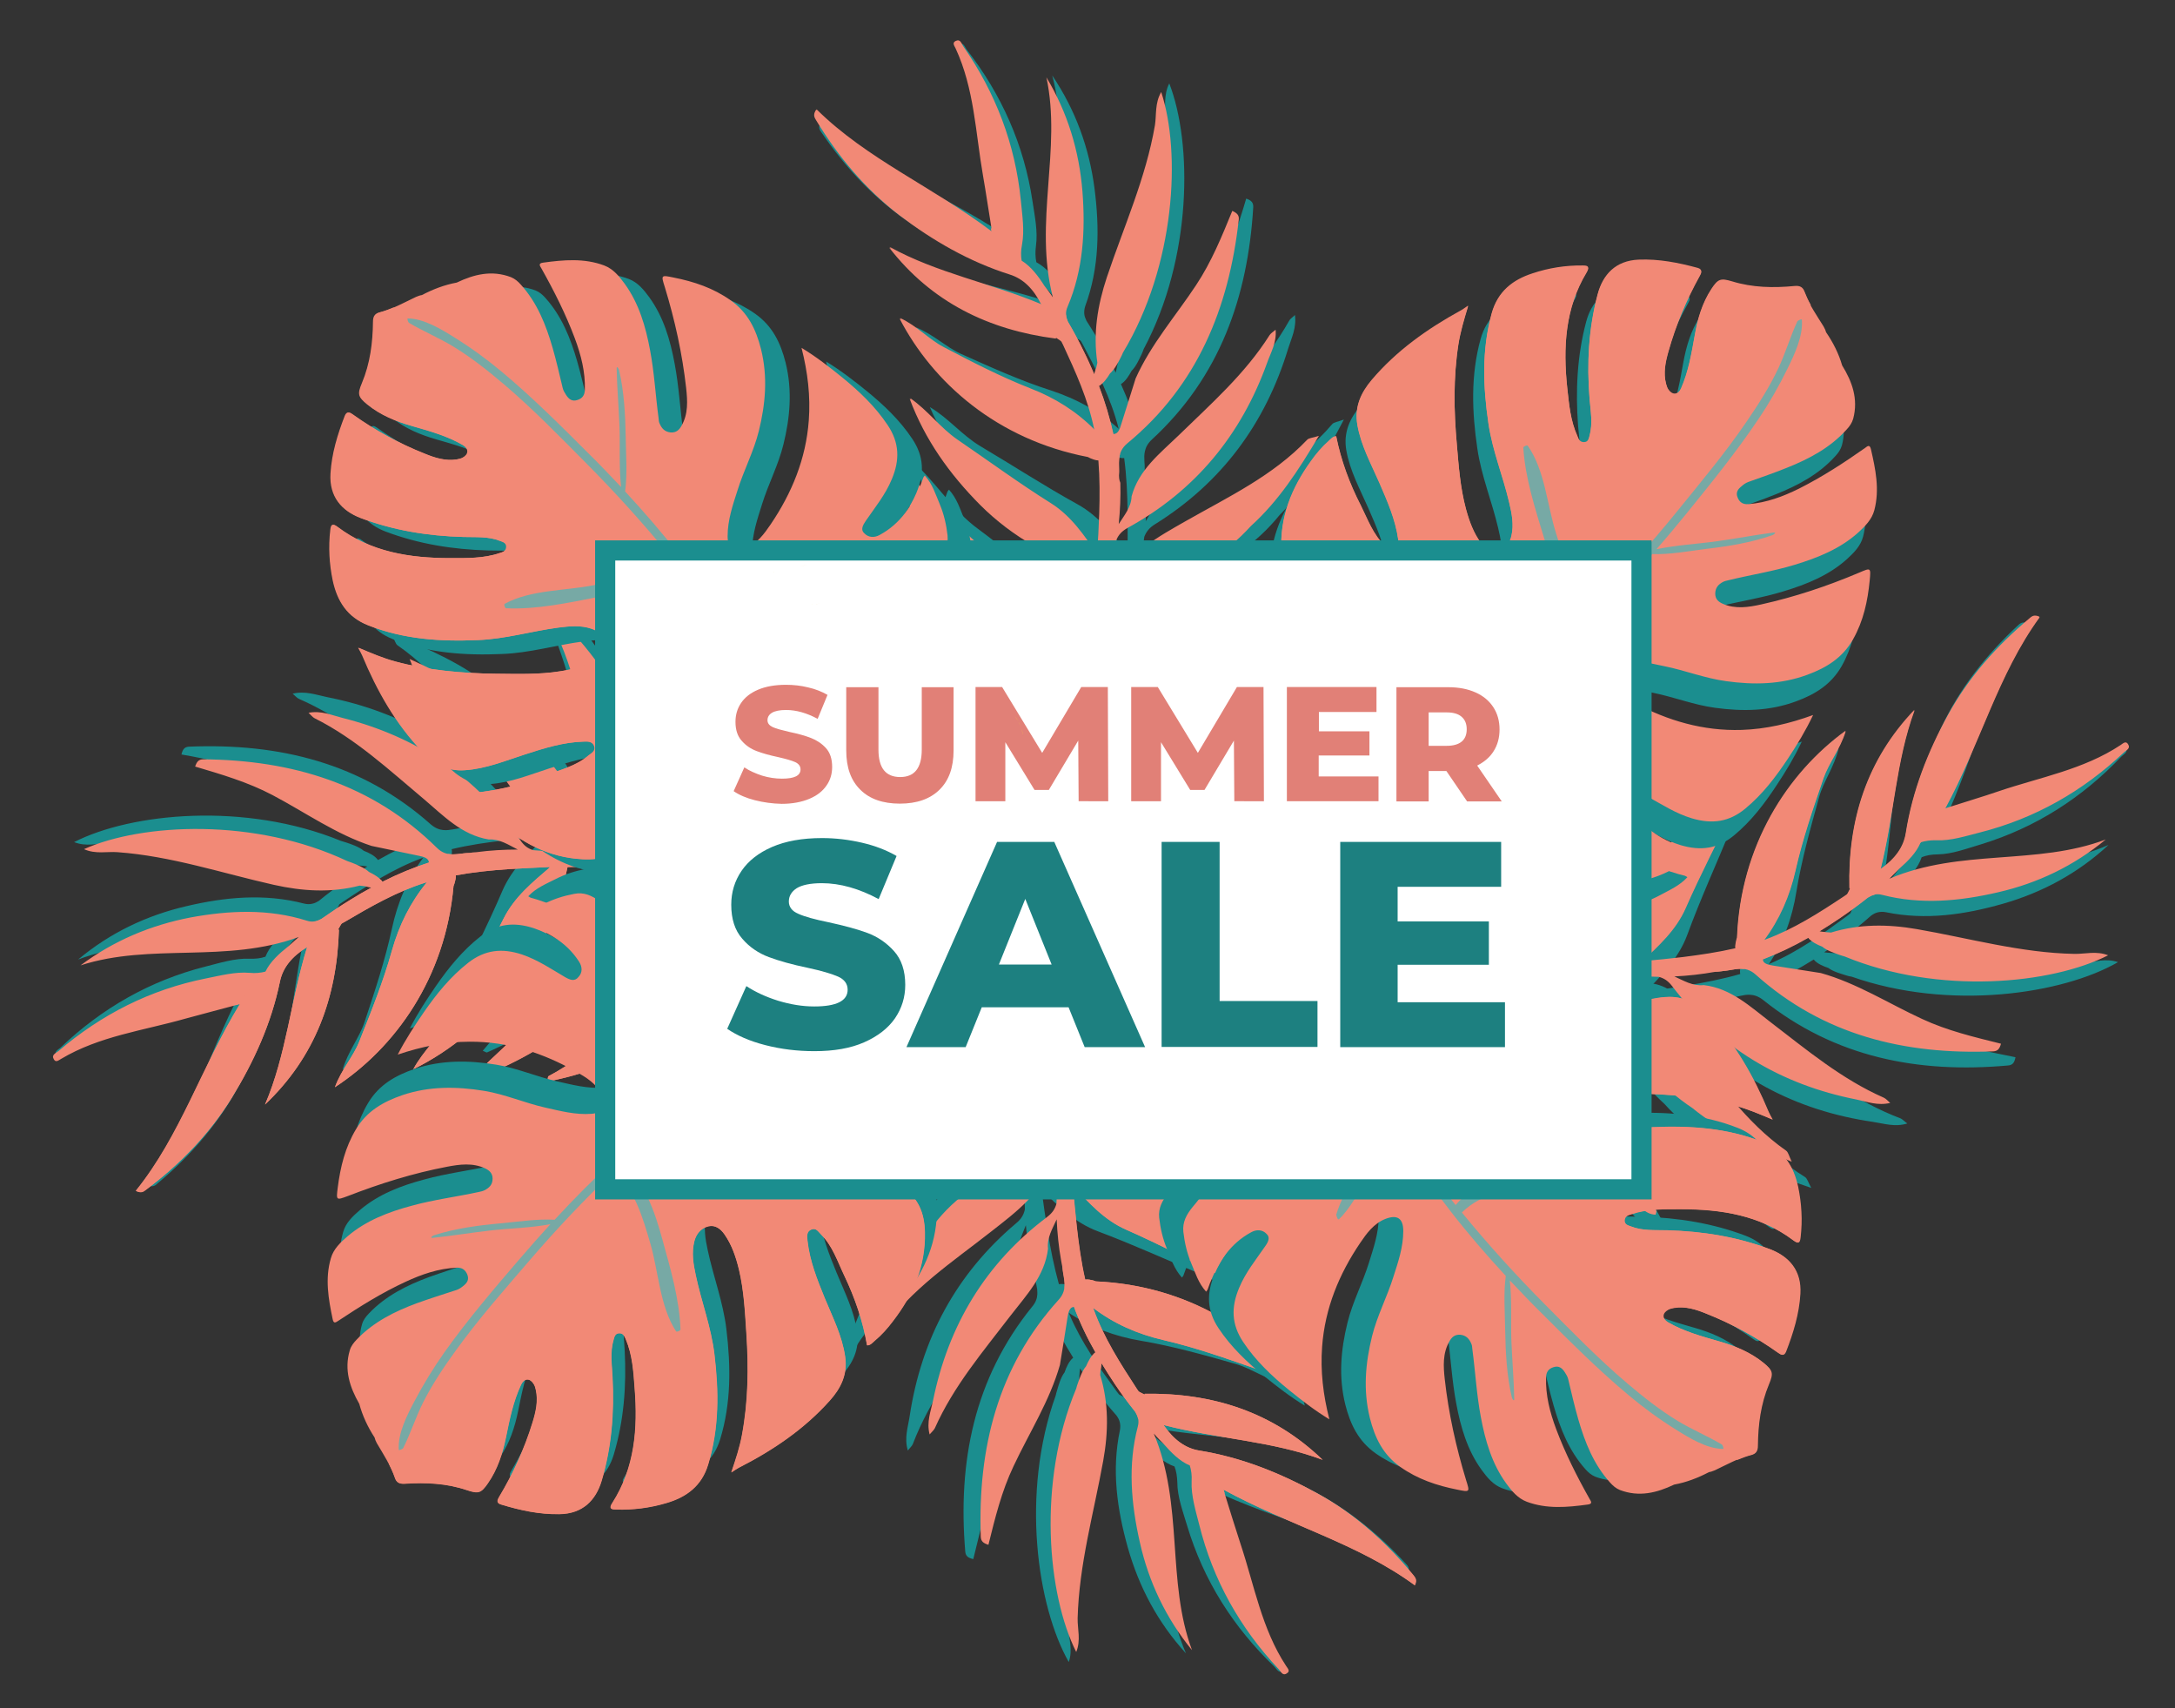 <?xml version="1.0" encoding="utf-8"?>
<!-- Generator: Adobe Illustrator 26.3.1, SVG Export Plug-In . SVG Version: 6.00 Build 0)  -->
<svg version="1.1" id="Capa_1" xmlns="http://www.w3.org/2000/svg" xmlns:xlink="http://www.w3.org/1999/xlink" x="0px" y="0px"
	 viewBox="0 0 1080 848.1" style="enable-background:new 0 0 1080 848.1;" xml:space="preserve">
<rect x="0" y="0" width="1080" height="848.1" fill="#333333" stroke="none"/>
<style type="text/css">
	.st0{fill-rule:evenodd;clip-rule:evenodd;fill:#1B8E8F;}
	.st1{fill-rule:evenodd;clip-rule:evenodd;fill:#F28976;}
	.st2{fill-rule:evenodd;clip-rule:evenodd;fill:#77A9A5;}
	.st3{fill:#FFFFFF;stroke:#1B8E8F;stroke-width:10;stroke-miterlimit:10;}
	.st4{fill:#E18077;}
	.st5{fill:#1D8080;}
	.st6{fill:none;}
	.st7{fill:#F4D439;}
	.st8{opacity:0.5;fill:#F5A826;}
	.st9{fill:#FFFFFF;}
	.st10{fill:#1B8E8F;}
</style>
<g>
	<path class="st0" d="M960.3,514.3c-17.3-7-33.8-16.4-52.3-20.5c-8.1-0.9-16.1-1.7-24.2-2.6c-2.1-0.2-4.1-0.5-5.1-2l0,0
		c-0.2-0.2-0.3-0.5-0.4-0.8c7.7-3.4,15.1-7.5,22.3-12c1.7,2.1,4.7,3.3,7.3,4.2c2.4,1.9,6.8,3,8.9,3.7c0.9,0.3,1.7,0.5,2.6,0.6
		c48.6,17.1,104.8,8.7,132.3-7.2c-6.1-2.1-11.6,0-16.9,0.2c-27,0.8-53.4-5.2-80-8.5c-14.8-1.8-29.1-1.2-43,3.8c-1,0-1.9,0-2.9-0.1
		l0,0c-1.1-0.1-2.1-0.1-3.1-0.3c3.3-2.3,6.6-4.7,9.9-7.2c4.6-3.5,9.1-7.2,13.4-11c1-0.7,2-1.3,3.2-1.6c1.2-0.3,2.5-0.4,4.1-0.1
		c19.8,4.1,39.3,1.2,58.2-4.2c19.5-5.6,37.2-15.1,52.4-29.2c-33.9,14.9-72.6,8.1-107.6,25.1c0.5-0.5,1-1,1.5-1.6
		c1.1-1.2,2.2-2.4,3.4-3.7c3.9-3.8,8.2-8.5,9.9-13.7c2.3-0.9,4.9-1.4,7.9-1.4c7.2-0.1,14.5-2.9,21.6-5c27.1-8.3,50.2-23.1,69.7-43.6
		c1.2-1.2,3.6-2.2,2-4.4c-1.3-1.7-2.4-0.4-3.7,0.6c-17.8,13.3-39.5,18.2-59.7,26.2c-7.5,3-15.2,5.7-24.6,9.3l0,0
		c-0.7,0.3-1.4,0.5-2.1,0.8c15.9-34,22.6-68.8,41.7-98.6c-2.9-1.1-4,0.1-5.1,1.1c-15.6,14.5-28.7,31-37.8,50.3
		c-9,19.1-15.6,39-17.7,60.4c-0.7,7.1-4.5,13.1-11.7,18.7c5.3-27.7,4.4-54.9,12.3-80.8c-22.4,26.3-30.1,57.1-27.3,91.1
		c0.2,0,0.3,0.1,0.4,0.1c-0.3,0.8-0.7,1.6-1,2.5c-0.1,0.1-0.1,0.2-0.2,0.4c-0.1,0.1-0.1,0.2-0.2,0.3c-0.4,0.3-0.9,0.6-1.3,1
		c-12.2,9-24.4,17.8-38.4,23.8c-0.2,0.1-0.5,0.2-0.7,0.3c7.2-10.8,11.6-22.7,13.7-36c2.6-15.9,7-31.5,11.3-47
		c2.2-7.9,7.5-14.9,9.7-24.1c-28,22.8-49.2,60.2-48.3,106.5c-0.2,0.5-0.3,1-0.4,1.5c-0.1,0.8-0.5,2.7-0.2,3.9c0,0,0,0.1,0,0.1
		c-8.7,2.5-17.5,4.2-26.4,5.7c-6.5,1.1-13.1,2-19.6,3c-0.3,0-0.5,0.1-0.8,0.1c8-8.5,16.2-16.6,20.5-28.2
		c6.5-17.7,14.3-34.8,21.5-52.3c4-9.8,11.4-17.6,15.4-27.5c-18.6,11.6-33,27.2-44.8,45.3c-12.6,19.3-18.9,40.8-21.2,63.6
		c-3,0.3-6,0.7-8.9,1.4c-11.6-2-23-5.2-34.1-9.5c12.6-7.7,23.7-16.9,31.2-30c7.3-12.8,15.1-25.4,21.9-38.4
		c6.5-12.2,16.8-21.4,25-32.4c-1.2-0.4-1.9-0.9-2.3-0.7c-40,20.2-68.1,50.4-79.3,94.7c-0.4,1.8-0.7,3.6-1.3,5
		c-4.9-2-9.7-4.3-14.5-6.7c-2.6-1.5-5.3-3-7.8-4.6c-4.6-2.9-9.1-6.1-13.4-9.5c0.7-0.5,1.7-1,2.8-1.5c10.7-4.9,19.8-11.5,27.8-20.6
		c16.1-18.3,30-38.9,50.9-52.7c0.4-0.3,0.2-1.7,0.3-2.8c-34.4,10.2-61,30.2-80.1,60c-2.7,4.2-2.7,11.3-6.6,13.7
		c-5.2-4.3-10.2-8.9-15.2-13.4c-2.5-2.3-4.8-4.7-7.1-7.2c-0.9-1-1.7-2.2-2.6-3.3c-0.2-1.1-0.7-2.1-1.3-3.1c1.1-0.5,2.7-1,4.8-1.4
		c7.3-1.3,13.5-5.5,19.6-9.8c9.8-6.9,19.1-14.5,30-19.9c2.9-1.5,7.5-0.8,8.5-6.5c-21.2,2.8-40.4,9-56.4,23.2
		c-6.7,5.9-9.4,8.3-12.7,7.2c-1-1-2-2-2.8-3c-4.4-5.3-8.1-11.2-11.7-17.1c-3.3-5.3-6.4-10.6-9.6-15.9c-2.7-4.6-6-9.8-7.4-15
		c-0.1-0.2-0.4-0.2-0.7,0.1c0,0,0,0,0-0.1c0,0,0,0,0,0.1c-0.5,0.3-1.1,0.9-1.2,1.2c-0.6,4.6,2.7,9.3,4.7,13.3
		c2.9,5.8,6.2,11.5,9.5,17.1c0,0.1,0.1,0.1,0.1,0.2c0.1,0.1,0.2,0.3,0.3,0.4c2.8,4.8,5.8,9.5,9,14.1c0,0.4,0,0.7,0,1
		c0,0.1,0,0.1,0,0.2c-0.1,1.1-0.3,2.2-0.7,3.2l0,0c-0.3,0.6-0.6,1.2-1.1,1.8c-7.3,9-9.2,20.1-12,30.9c-3.1,11.6,0.7,34.6,7.4,43.7
		c0.3-23.1,9.1-43.1,13.3-64.2c1.2,2,2.7,3.8,4.2,5.5c3.9,4.6,8.2,8.8,12.4,13c-0.1,0.2-0.1,0.4-0.2,0.5
		c-10.1,21.8-12.1,44.7-7.7,68.2c3.1,16.7,8.7,32.5,18.2,46.6c2.4-0.7,2.6-2,2.3-3.2c-3.9-13.2-1.8-26.5-1.9-39.8
		c-0.2-21,6.5-42-0.4-62.9c1.4,1.2,2.8,2.3,4.3,3.4c0,0,0,0,0,0c0,0,0,0,0,0c1.3,1,2.6,2,4,3c0.4,0.3,0.8,0.6,1.2,0.9
		c1.2,0.8,2.4,1.6,3.5,2.4c0.8,0.5,1.6,1,2.4,1.5c0.9,0.6,1.8,1.2,2.8,1.8c1.8,1.1,3.7,2.2,5.5,3.3c0,0.2-0.1,0.4-0.2,0.6l0,0
		c0,0,0,0,0,0c-9.4,31.6-4.6,62,9.5,91.3c4.5,9.5,9.2,19.4,17.8,26.4c0.2,0.1,0.3,0.2,0.5,0.4c0.8,0.6,1.6,1.2,2.4,1.8
		c-8.9-22.6-8.7-46.3-9.9-69.7c-0.8-16.5-2.8-32.2-11.8-46.2c1.5,0.8,3,1.5,4.5,2.3c0.7,0.3,1.3,0.7,2,1c0.8,0.4,1.6,0.8,2.5,1.2
		c0.9,0.4,1.7,0.8,2.6,1.2c0.7,0.3,1.3,0.6,2,0.9c0.9,0.4,1.9,0.8,2.8,1.2c0,0,0,0,0,0c0,0,0,0,0,0c1.6,0.6,3.1,1.3,4.7,1.8
		c0.4,5-1,10-0.3,15c5.8,40.9,24.6,75,55.8,102.2c3.3,2.9,6.4,7.8,12.1,7.7c0.1-1,0.5-1.7,0.2-2c-15.4-21.6-22.8-46.6-30.8-71.3
		c-5.9-18.2-12.4-36.1-28.1-48.6c3.5,0.9,7.1,1.7,10.7,2.1c0,0,0,0,0.1,0c0,0,0,0,0,0c2.8,0.4,5.7,0.6,8.6,0.6
		c0.2,0.3,0.3,0.7,0.5,1c7.8,17.7,18.5,33.4,32.8,46.6c6.1,6.9,13.3,12.4,21.2,17.1c15.2,11.1,32.4,17.9,51.6,24.5
		c-1.6-2.9-2-4.7-3.1-5.4c-21.5-13.3-36.4-33.2-52.8-51.7c-10.7-12-21.2-24.6-37.7-29.3c-3-0.1-5.7-0.5-6.4-3
		c1.6-0.2,3.2-0.4,4.8-0.7c7.6,0.8,15.3,1.1,22.9,0.7c2.7,0.6,4.8,1.8,6.9,4.3c25.3,29.7,57.6,46.7,96,52.3
		c5.4,0.8,10.9,2.7,17.1,0.8c-1.4-1-2.3-2-3.3-2.5c-21.7-8.2-40.1-22.1-59.1-35c-10.7-7.3-20.9-16.1-34.8-17
		c-5.5,0.9-10.2-1.7-15.1-3.6c6.9-0.7,13.8-1.8,20.5-3.3c1-0.2,2.1-0.5,3.1-0.8l0,0c0.1,0,0.2,0,0.3-0.1c0.4,0,0.8-0.1,1.2-0.2
		c0.1,0,0.3,0,0.4-0.1c0.3,0,0.5-0.1,0.8-0.1c0.2,0,0.4-0.1,0.6-0.1c0.1,0,0.2,0,0.4-0.1c1.5-0.3,3-0.7,4.4-0.9c0,0,0,0,0,0
		c0.9-0.1,1.7-0.2,2.6-0.1l0,0c2,0.1,4.1,0.8,6.3,2.5c35.8,28.7,77.3,36.6,121.7,32.6c2.4-0.2,3.2-1.5,3.7-4.1
		C987,522.1,973.5,519.6,960.3,514.3z"/>
	<g>
		<path class="st1" d="M855.5,482.1c5.4-0.3,10.8-3.2,16.3,1.8c33.6,30.1,74,39.8,117.9,38.1c2.3-0.1,3.2-1.3,3.9-3.8
			c-13.3-3.3-26.5-6.4-39.2-12.3c-16.7-7.7-32.4-17.8-50.3-22.8c-7.9-1.2-15.8-2.5-23.7-3.7c-2.3-0.4-4.7-0.8-5.3-3.1
			c7.8-3,15.4-6.6,22.7-10.8c1.6,2.1,4.4,3.5,7,4.5c2.3,2,6.5,3.3,8.6,4.1c0.8,0.3,1.7,0.5,2.6,0.8c46.8,19.3,102.7,13.7,130.8-0.6
			c-5.9-2.3-11.4-0.6-16.7-0.7c-26.7-0.5-52.3-7.8-78.3-12.3c-14.4-2.5-28.6-2.6-42.6,1.7c-2-0.1-4-0.3-5.9-0.6
			c3.4-2.1,6.8-4.3,10.2-6.6c4.7-3.2,9.4-6.6,13.9-10.2c2-1.2,4.2-2.1,7.2-1.3c19.3,5,38.7,3.1,57.6-1.3
			c19.6-4.5,37.6-13.1,53.4-26.2c-34.3,13-72,4.4-107.5,19.5c0.5-0.5,1-1,1.5-1.5c1.2-1.1,2.3-2.3,3.5-3.5c4.1-3.6,8.6-8,10.6-13.1
			c2.3-0.7,4.9-1.1,7.9-1c7.1,0.3,14.5-2.1,21.6-3.9c27.2-6.9,50.9-20.4,71.3-39.6c1.2-1.2,3.6-2,2.2-4.2c-1.1-1.8-2.4-0.5-3.7,0.4
			c-18.4,12.2-40,16-60.4,22.9c-8.1,2.8-16.4,5.2-26.9,8.6c17.7-32.7,26.3-66.8,47-95.2c-2.8-1.3-3.9-0.1-5.1,0.9
			c-16.2,13.6-30.1,29.2-40.3,47.8c-10.1,18.4-17.7,37.7-21,58.7c-1.1,6.9-5.2,12.7-12.6,17.9c6.8-27.1,7.6-53.9,16.9-79.1
			c-23.7,24.8-33.1,54.8-32.3,88.5c0.1,0,0.3,0.1,0.4,0.1c-0.4,0.8-0.8,1.6-1.2,2.4c-0.1,0.1-0.1,0.2-0.2,0.3
			c-0.1,0.1-0.1,0.2-0.2,0.3c-0.4,0.3-0.9,0.6-1.3,0.9c-12.5,8.3-25.1,16.4-39.3,21.6c-0.2,0.1-0.5,0.2-0.7,0.2
			c7.7-10.4,12.8-21.9,15.7-34.8c3.5-15.5,8.7-30.7,13.9-45.8c2.7-7.7,8.2-14.3,11-23.3c-29,21.1-52.1,57-53.9,102.7
			c-0.2,0.5-0.3,0.9-0.4,1.4c-0.2,0.8-0.6,2.6-0.4,3.8c0,0,0,0.1,0,0.1c-8.7,2-17.5,3.3-26.3,4.4c-6.5,0.8-13,1.4-19.5,2
			c-0.3,0-0.5,0-0.8,0.1c8.4-8,17-15.6,21.9-26.8c7.5-17.1,16.2-33.7,24.3-50.5c4.5-9.4,12.2-16.8,16.8-26.3
			c-19,10.6-34.1,25.2-46.8,42.5c-13.6,18.4-21.1,39.3-24.7,61.6c-3,0.2-6,0.4-8.9,1c-11.3-2.5-22.4-6.3-33.1-11.1
			c12.8-7,24.4-15.5,32.5-28.1c7.9-12.3,16.4-24.3,23.9-36.8c7.1-11.8,17.8-20.3,26.6-30.8c-1.1-0.4-1.8-1-2.2-0.8
			c-40.6,17.9-70.1,46.3-83.8,89.5c-0.5,1.7-0.9,3.6-1.6,4.9c-4.7-2.2-9.3-4.7-13.9-7.3c-2.5-1.7-5.1-3.2-7.4-4.9
			c-4.4-3.1-8.6-6.5-12.6-10c0.7-0.5,1.7-0.9,2.8-1.4c10.8-4.3,20.2-10.4,28.6-18.9c17-17.3,31.9-36.9,53.3-49.5
			c0.5-0.3,0.3-1.6,0.4-2.8c-34.5,8.4-61.9,26.8-82.5,55.3c-2.9,4-3.3,11-7.3,13.1c-4.9-4.5-9.5-9.3-14.2-14
			c-2.3-2.3-4.5-4.8-6.5-7.4c-0.8-1.1-1.6-2.2-2.3-3.4c-0.2-1.1-0.6-2.1-1.1-3.1c1.1-0.5,2.7-0.8,4.8-1.1c7.2-0.9,13.7-4.7,19.9-8.7
			c10.1-6.3,19.7-13.4,30.7-18.2c2.9-1.3,7.5-0.5,8.7-6c-21.1,1.7-40.4,6.9-57,20.1c-6.9,5.5-9.8,7.7-13,6.5c-1-1.1-1.9-2.1-2.6-3.1
			c-4-5.5-7.3-11.5-10.5-17.4c-2.9-5.4-5.7-10.8-8.5-16.2c-2.4-4.7-5.4-9.9-6.4-15.2c-0.1-0.2-0.4-0.2-0.7,0c0,0,0,0,0-0.1
			c0,0,0,0,0,0.1c-0.5,0.3-1.2,0.9-1.2,1.1c-0.8,4.5,2.1,9.3,3.8,13.3c2.5,5.9,5.4,11.6,8.3,17.3c0,0.1,0.1,0.1,0.1,0.2
			c0.1,0.2,0.2,0.3,0.2,0.5c2.5,4.9,5.1,9.7,8,14.3c-0.1,2.2-0.6,4.3-2.2,6c-7.7,8.5-10.3,19.4-13.7,29.8
			c-3.7,11.3-1.3,34.2,4.7,43.5c1.7-22.8,11.6-42.1,17-62.7c1.1,2,2.5,3.9,3.8,5.6c3.5,4.7,7.6,9.1,11.4,13.5
			c-0.1,0.2-0.2,0.3-0.2,0.5c-11.3,21-14.6,43.5-11.7,66.9c2.1,16.6,6.6,32.5,15.2,46.8c2.4-0.6,2.7-1.9,2.4-3
			c-3-13.2-0.2-26.2,0.5-39.4c1-20.7,8.9-41.1,3.3-62.1c6.9,6.4,14.3,12,22.4,17.2c-0.1,0.2-0.1,0.4-0.2,0.6
			c-11.2,30.7-8.2,61,3.9,90.5c4.3,10.6,8.8,21.7,18.7,29.1c-7.5-22.7-5.8-46.1-5.6-69.2c0.2-16.3-0.8-31.8-8.9-46.1
			c6.4,3.8,13.2,7.5,20.2,10.5c0.1,4.9-1.6,9.8-1.2,14.7c3.3,40.7,19.8,75.2,48.9,103.5c3.1,3,5.8,8,11.5,8.2c0.2-0.9,0.6-1.7,0.3-2
			c-13.9-22.1-19.7-47.1-26.1-71.9c-4.7-18.3-10.1-36.2-24.8-49.3c6.2,2,12.5,3.3,18.9,3.7c0.1,0.3,0.3,0.7,0.4,1
			c6.7,17.8,16.3,33.9,29.6,47.6c5.6,7.1,12.4,12.9,19.9,17.9c14.3,11.7,30.8,19.2,49.4,26.7c-1.4-2.9-1.7-4.7-2.8-5.5
			c-20.3-14.2-33.9-34.6-49-53.6c-9.8-12.4-19.5-25.3-35.4-30.8c-2.9-0.3-5.6-0.7-6.1-3.3c1.6-0.1,3.2-0.2,4.8-0.5
			c7.4,1.2,15,1.8,22.5,1.9c2.6,0.7,4.6,2,6.6,4.6c23.2,30.5,54,48.9,91.5,56.3c5.3,1.1,10.6,3.2,16.8,1.7c-1.3-1.1-2.1-2.1-3.2-2.6
			c-20.9-9.2-38.2-23.7-56.1-37.4c-10.1-7.7-19.7-16.9-33.3-18.5c-5.5,0.6-9.9-2.2-14.6-4.3c6.8-0.3,13.7-1.1,20.4-2.3
			C853.3,482.5,854.4,482.3,855.5,482.1z"/>
		<path class="st1" d="M773.1,480.5c3,0.9,6.1,1.7,9.2,2.3c24.3,0.2,48.7,1.1,72.9-0.6c0.1,0,0.2,0,0.3-0.1c3.4-0.2,6.9-1.4,10.3-1
			c3.3-1.2,6.5-2.5,9.8-3.9c-0.1-0.2-0.3-0.5-0.3-0.8c7.8-3,15.4-6.6,22.7-10.8c0.3,0.3,0.6,0.7,0.9,1c2.5-1.2,5-2.5,7.6-3.7
			c-1-0.1-2.1-0.2-3.1-0.4c3.4-2.1,6.8-4.3,10.2-6.6c4.7-3.2,9.4-6.6,13.9-10.2c1-0.6,2.1-1.2,3.2-1.4
			c13.1-13.9,25.4-28.5,37.2-43.3c-0.7,0.2-1.4,0.4-2.1,0.7c17.7-32.7,26.3-66.8,47-95.2c-2.8-1.3-3.9-0.1-5.1,0.9
			c-16.2,13.6-30.1,29.2-40.3,47.8c-10.1,18.4-17.7,37.7-21,58.7c-1.1,6.9-5.2,12.7-12.6,17.9c6.8-27.1,7.6-53.9,16.9-79.1
			c-23.7,24.8-33.1,54.8-32.3,88.5c0.1,0,0.3,0.1,0.4,0.1c-0.4,0.8-0.8,1.6-1.2,2.4c-0.1,0.1-0.1,0.2-0.2,0.3
			c-0.1,0.1-0.1,0.2-0.2,0.3c-0.4,0.3-0.9,0.6-1.3,0.9c-12.5,8.3-25.1,16.4-39.3,21.6c-0.2,0.1-0.5,0.2-0.7,0.2
			c7.7-10.4,12.8-21.9,15.7-34.8c3.5-15.5,8.7-30.7,13.9-45.8c2.7-7.7,8.2-14.3,11-23.3c-29,21.1-52.1,57-53.9,102.7
			c-0.2,0.5-0.3,0.9-0.4,1.4c-0.2,0.8-0.6,2.6-0.4,3.8c0,0,0,0.1,0,0.1c-8.7,2-17.5,3.3-26.3,4.4c-6.5,0.8-13,1.4-19.5,2
			c-0.3,0-0.5,0-0.8,0.1c8.4-8,17-15.6,21.9-26.8c7.5-17.1,16.2-33.7,24.3-50.5c4.5-9.4,12.2-16.8,16.8-26.3
			c-19,10.6-34.1,25.2-46.8,42.5c-13.6,18.4-21.1,39.3-24.7,61.6c-3,0.2-6,0.4-8.9,1c-11.3-2.5-22.4-6.3-33.1-11.1
			c12.8-7,24.4-15.5,32.5-28.1c7.9-12.3,16.4-24.3,23.9-36.8c7.1-11.8,17.8-20.3,26.6-30.8c-1.1-0.4-1.8-1-2.2-0.8
			c-40.6,17.9-70.1,46.3-83.8,89.5c-0.5,1.7-0.9,3.6-1.6,4.9c-4.7-2.2-9.3-4.7-13.9-7.3c-2.5-1.7-5.1-3.2-7.4-4.9
			c-4.4-3.1-8.6-6.5-12.6-10c0.7-0.5,1.7-0.9,2.8-1.4c10.8-4.3,20.2-10.4,28.6-18.9c17-17.3,31.9-36.9,53.3-49.5
			c0.5-0.3,0.3-1.6,0.4-2.8c-34.5,8.4-61.9,26.8-82.5,55.3c-2.9,4-3.3,11-7.3,13.1c-4.9-4.5-9.5-9.3-14.2-14
			c-2.3-2.3-4.5-4.8-6.5-7.4c-0.8-1.1-1.6-2.2-2.3-3.4c-0.2-1.1-0.6-2.1-1.1-3.1c1.1-0.5,2.7-0.8,4.8-1.1c7.2-0.9,13.7-4.7,19.9-8.7
			c10.1-6.3,19.7-13.4,30.7-18.2c2.9-1.3,7.5-0.5,8.7-6c-21.1,1.7-40.4,6.9-57,20.1c-6.9,5.5-9.8,7.7-13,6.5c-1-1.1-1.9-2.1-2.6-3.1
			c-4-5.5-7.3-11.5-10.5-17.4c-2.9-5.4-5.7-10.8-8.5-16.2c-2.4-4.7-5.4-9.9-6.4-15.2c-0.1-0.2-0.4-0.2-0.7,0c0,0,0,0,0-0.1
			c0,0,0,0,0,0.1c-0.5,0.3-1.2,0.9-1.2,1.1c-0.8,4.5,2.1,9.3,3.8,13.3c2.5,5.9,5.4,11.6,8.3,17.3c0,0.1,0.1,0.1,0.1,0.2
			c0.1,0.2,0.2,0.3,0.2,0.5c2.5,4.9,5.1,9.7,8,14.3c-0.1,1.5-0.3,3-1,4.3c8.8,10.7,16.2,22.5,24.2,32.5c3.5,4.4,7.3,8.5,11.3,12.2
			c5.8,5,11.9,9.5,18.4,13.7c-0.1,0.2-0.1,0.4-0.2,0.5c2.8,1.8,5.6,3.5,8.6,5.2c-0.2-0.3-0.3-0.6-0.5-0.9c5,3,10.2,5.9,15.6,8.4
			C763.3,476.9,768.2,478.8,773.1,480.5z"/>
	</g>
</g>
<g>
	<path class="st0" d="M494.8,733.6c7.1-17.3,16.5-33.7,20.7-52.2c0.9-8.1,1.8-16.1,2.7-24.2c0.2-2.1,0.5-4.1,2-5.1l0,0
		c0.2-0.2,0.5-0.3,0.8-0.4c3.3,7.8,7.4,15.2,11.9,22.4c-2.1,1.7-3.4,4.7-4.3,7.3c-1.9,2.4-3.1,6.8-3.7,8.9c-0.3,0.9-0.5,1.7-0.7,2.6
		c-17.4,48.5-9.2,104.7,6.5,132.3c2.1-6.1,0-11.6-0.1-16.9c-0.6-27.1,5.5-53.3,8.9-79.9c1.9-14.8,1.4-29.1-3.6-43c0-1,0-1.9,0.1-2.9
		l0,0c0.1-1.1,0.1-2.1,0.3-3.1c2.3,3.4,4.6,6.7,7.1,9.9c3.5,4.6,7.1,9.1,11,13.5c0.7,1,1.3,2,1.6,3.2c0.3,1.2,0.4,2.5,0.1,4.1
		c-4.2,19.8-1.4,39.3,3.9,58.2c5.5,19.5,14.9,37.3,28.9,52.6c-14.7-33.9-7.7-72.6-24.6-107.7c0.5,0.5,1,1,1.5,1.5
		c1.2,1.1,2.4,2.2,3.7,3.4c3.8,3.9,8.5,8.2,13.7,10c0.9,2.3,1.3,4.9,1.4,7.9c0,7.2,2.8,14.5,4.9,21.6c8.2,27.2,22.9,50.3,43.3,69.9
		c1.2,1.2,2.2,3.6,4.4,2c1.7-1.2,0.4-2.4-0.6-3.7c-13.2-17.9-18-39.6-25.9-59.8c-2.9-7.5-5.7-15.2-9.2-24.7l0,0
		c-0.3-0.7-0.5-1.4-0.8-2.1c33.9,16.1,68.7,22.9,98.4,42.2c1.2-2.9-0.1-4-1.1-5.1c-14.4-15.7-30.9-28.8-50.1-38.1
		c-19.1-9.1-39-15.8-60.3-18c-7-0.7-13.1-4.6-18.6-11.8c27.7,5.4,54.9,4.7,80.8,12.7c-26.2-22.6-56.9-30.4-90.9-27.7
		c0,0.2-0.1,0.3-0.1,0.4c-0.8-0.3-1.6-0.7-2.5-1.1c-0.1-0.1-0.2-0.1-0.4-0.2c-0.1-0.1-0.2-0.1-0.3-0.2c-0.3-0.4-0.6-0.9-1-1.3
		c-8.9-12.2-17.7-24.5-23.6-38.5c-0.1-0.2-0.2-0.5-0.3-0.7c10.8,7.2,22.7,11.7,35.9,13.9c15.9,2.7,31.5,7.1,47,11.5
		c7.9,2.3,14.8,7.5,24,9.8c-22.6-28.1-60-49.5-106.3-48.8c-0.5-0.2-1-0.3-1.5-0.4c-0.8-0.1-2.7-0.5-3.9-0.2c0,0-0.1,0-0.1,0
		c-2.4-8.7-4.2-17.6-5.6-26.4c-1.1-6.5-2-13.1-2.9-19.6c0-0.3-0.1-0.5-0.1-0.8c8.4,8,16.5,16.3,28.1,20.6
		c17.6,6.6,34.8,14.5,52.1,21.7c9.7,4.1,17.5,11.4,27.4,15.5c-11.5-18.6-27.1-33.1-45.1-45c-19.3-12.7-40.7-19.1-63.4-21.5
		c-0.3-3-0.7-6-1.4-9c2-11.6,5.4-23,9.7-34.1c7.6,12.6,16.8,23.8,29.8,31.3c12.8,7.3,25.3,15.2,38.3,22.1
		c12.2,6.5,21.3,16.9,32.3,25.2c0.4-1.2,0.9-1.9,0.7-2.3c-20-40.1-50-68.4-94.3-79.8c-1.8-0.5-3.6-0.7-5-1.3
		c2.1-4.9,4.3-9.7,6.8-14.4c1.6-2.6,3-5.3,4.6-7.8c2.9-4.6,6.2-9,9.5-13.3c0.5,0.7,1,1.7,1.5,2.8c4.8,10.7,11.4,19.9,20.4,27.9
		c18.2,16.2,38.8,30.2,52.4,51.2c0.3,0.4,1.7,0.2,2.8,0.3c-10-34.5-29.8-61.2-59.6-80.4c-4.2-2.7-11.3-2.7-13.6-6.6
		c4.3-5.2,8.9-10.2,13.5-15.1c2.3-2.5,4.7-4.8,7.2-7c1-0.9,2.2-1.7,3.3-2.5c1.1-0.2,2.1-0.7,3.1-1.3c0.5,1.1,1,2.7,1.3,4.8
		c1.3,7.3,5.4,13.6,9.7,19.7c6.8,9.8,14.4,19.2,19.8,30.1c1.4,2.9,0.8,7.5,6.5,8.5c-2.7-21.3-8.8-40.5-22.9-56.5
		c-5.9-6.7-8.2-9.5-7.2-12.8c1-1,2-2,3-2.8c5.3-4.4,11.3-8,17.2-11.6c5.3-3.2,10.6-6.4,16-9.5c4.6-2.7,9.8-6,15-7.3
		c0.2-0.1,0.2-0.4-0.1-0.7c0,0,0,0,0.1,0c0,0,0,0-0.1,0c-0.3-0.5-0.9-1.1-1.2-1.2c-4.6-0.6-9.3,2.6-13.3,4.6
		c-5.8,2.9-11.5,6.1-17.1,9.4c-0.1,0-0.1,0.1-0.2,0.1c-0.1,0.1-0.3,0.2-0.4,0.3c-4.8,2.8-9.5,5.7-14.1,8.9c-0.4,0-0.7,0-1,0
		c-0.1,0-0.1,0-0.2,0c-1.1-0.1-2.2-0.3-3.2-0.7l0,0c-0.6-0.3-1.2-0.6-1.8-1.1c-8.9-7.4-20.1-9.3-30.8-12.2
		c-11.6-3.1-34.6,0.6-43.8,7.2c23.1,0.4,43.1,9.3,64.2,13.6c-2,1.2-3.8,2.7-5.5,4.1c-4.6,3.8-8.8,8.2-13.1,12.3
		c-0.2-0.1-0.4-0.1-0.5-0.2c-21.8-10.2-44.6-12.4-68.2-8.1c-16.7,3-32.6,8.5-46.7,18c0.7,2.4,2,2.6,3.2,2.3
		c13.2-3.8,26.5-1.6,39.9-1.7c21-0.1,42,6.7,62.9-0.1c-1.2,1.4-2.3,2.8-3.4,4.2c0,0,0,0,0,0c0,0,0,0,0,0c-1,1.3-2,2.6-3,4
		c-0.3,0.4-0.6,0.8-0.9,1.2c-0.8,1.2-1.7,2.3-2.5,3.5c-0.5,0.8-1,1.6-1.6,2.4c-0.6,0.9-1.2,1.8-1.8,2.7c-1.1,1.8-2.2,3.6-3.3,5.5
		c-0.2-0.1-0.4-0.1-0.6-0.2l0,0c0,0,0,0,0,0c-31.5-9.6-62-4.9-91.3,9c-9.5,4.5-19.4,9.1-26.5,17.7c-0.1,0.2-0.3,0.3-0.4,0.5
		c-0.6,0.8-1.2,1.6-1.8,2.4c22.7-8.8,46.4-8.5,69.7-9.5c16.5-0.8,32.2-2.6,46.2-11.6c-0.8,1.5-1.5,3-2.3,4.5c-0.3,0.7-0.7,1.3-1,2
		c-0.4,0.8-0.8,1.6-1.2,2.5c-0.4,0.9-0.8,1.7-1.2,2.6c-0.3,0.6-0.6,1.3-0.9,2c-0.4,0.9-0.8,1.9-1.2,2.8c0,0,0,0,0,0c0,0,0,0,0,0
		c-0.7,1.6-1.3,3.1-1.9,4.7c-5,0.4-10-1.1-15-0.4c-41,5.6-75.1,24.3-102.5,55.3c-2.9,3.3-7.8,6.3-7.8,12.1c1,0.1,1.7,0.5,2,0.2
		c21.7-15.3,46.7-22.6,71.5-30.4c18.3-5.8,36.2-12.2,48.8-27.8c-1,3.5-1.7,7.1-2.2,10.7c0,0,0,0,0,0.1c0,0,0,0,0,0
		c-0.4,2.8-0.6,5.7-0.7,8.6c-0.3,0.2-0.7,0.3-1,0.5c-17.7,7.8-33.5,18.4-46.8,32.6c-6.9,6.1-12.5,13.2-17.2,21.1
		c-11.2,15.1-18.1,32.3-24.7,51.5c2.9-1.6,4.7-2,5.4-3.1c13.5-21.4,33.4-36.2,52-52.6c12.1-10.6,24.7-21.1,29.5-37.5
		c0.1-3,0.5-5.7,3-6.4c0.2,1.6,0.4,3.2,0.7,4.8c-0.9,7.6-1.2,15.3-0.9,22.9c-0.6,2.7-1.8,4.8-4.4,6.9c-29.8,25.2-47,57.4-52.8,95.7
		c-0.8,5.4-2.8,10.9-0.9,17.1c1-1.4,2.1-2.2,2.5-3.3c8.3-21.7,22.3-40,35.3-58.9c7.3-10.6,16.2-20.8,17.2-34.7
		c-0.8-5.5,1.8-10.2,3.6-15c0.6,6.9,1.7,13.8,3.2,20.5c0.2,1,0.5,2.1,0.8,3.1l0,0c0,0.1,0,0.2,0.1,0.3c0,0.4,0.1,0.8,0.2,1.2
		c0,0.1,0,0.3,0.1,0.4c0,0.3,0.1,0.5,0.1,0.8c0,0.2,0.1,0.4,0.1,0.6c0,0.1,0,0.2,0.1,0.4c0.3,1.5,0.7,3,0.9,4.4c0,0,0,0,0,0
		c0.1,0.9,0.1,1.7,0.1,2.6l0,0c-0.1,2-0.8,4.1-2.6,6.2c-28.9,35.7-36.9,77.1-33.2,121.5c0.2,2.4,1.5,3.2,4,3.8
		C486.8,760.3,489.4,746.8,494.8,733.6z"/>
	<g>
		<path class="st1" d="M527.5,629c0.3,5.4,3.2,10.8-1.8,16.3c-30.3,33.4-40.2,73.8-38.7,117.7c0.1,2.3,1.3,3.2,3.8,4
			c3.3-13.3,6.5-26.5,12.5-39.1c7.8-16.6,17.9-32.3,23-50.2c1.3-7.9,2.6-15.8,3.8-23.7c0.4-2.3,0.8-4.7,3.1-5.3
			c2.9,7.8,6.5,15.4,10.7,22.7c-2.1,1.6-3.5,4.4-4.6,6.9c-2,2.3-3.4,6.5-4.1,8.5c-0.3,0.8-0.6,1.7-0.8,2.6
			c-19.5,46.7-14.2,102.6,0,130.8c2.4-5.9,0.6-11.4,0.7-16.7c0.7-26.7,8-52.2,12.7-78.2c2.6-14.4,2.8-28.6-1.5-42.6
			c0.1-2,0.3-4,0.7-5.9c2.1,3.4,4.2,6.8,6.5,10.2c3.2,4.8,6.6,9.4,10.2,13.9c1.2,2,2.1,4.2,1.3,7.3c-5.1,19.2-3.3,38.6,1,57.6
			c4.4,19.6,12.9,37.6,25.9,53.5c-12.8-34.3-4-72-19-107.6c0.5,0.5,1,1,1.4,1.6c1.1,1.2,2.3,2.4,3.5,3.6c3.6,4.1,7.9,8.6,13,10.7
			c0.7,2.3,1.1,4.9,0.9,7.9c-0.3,7.1,2,14.5,3.8,21.6c6.8,27.3,20.1,51,39.3,71.5c1.2,1.2,2,3.7,4.2,2.2c1.8-1.1,0.5-2.3-0.4-3.7
			c-12.1-18.4-15.8-40.1-22.6-60.5c-2.7-8.2-5.2-16.4-8.5-27c32.6,17.8,66.7,26.7,95,47.5c1.3-2.8,0.1-3.9-0.8-5.1
			c-13.5-16.3-29-30.3-47.6-40.5c-18.3-10.1-37.6-17.9-58.6-21.3c-6.9-1.1-12.7-5.3-17.8-12.7c27.1,7,53.9,7.9,79,17.3
			c-24.7-23.8-54.7-33.3-88.3-32.8c0,0.1-0.1,0.3-0.1,0.4c-0.8-0.4-1.6-0.8-2.4-1.2c-0.1-0.1-0.2-0.1-0.3-0.2
			c-0.1-0.1-0.2-0.1-0.3-0.2c-0.3-0.4-0.6-0.9-0.9-1.3c-8.2-12.6-16.3-25.2-21.4-39.4c-0.1-0.2-0.2-0.5-0.2-0.7
			c10.3,7.8,21.8,12.9,34.7,15.9c15.5,3.6,30.7,8.9,45.8,14.2c7.7,2.7,14.3,8.3,23.2,11.1c-20.9-29.1-56.7-52.4-102.4-54.4
			c-0.5-0.2-0.9-0.3-1.4-0.5c-0.8-0.2-2.6-0.6-3.8-0.4c0,0-0.1,0-0.1,0c-2-8.7-3.2-17.6-4.2-26.4c-0.7-6.5-1.3-13-1.9-19.5
			c0-0.3,0-0.5-0.1-0.8c7.9,8.4,15.5,17.1,26.7,22c17.1,7.5,33.6,16.3,50.4,24.5c9.4,4.6,16.7,12.3,26.3,16.9
			c-10.5-19.1-25.1-34.3-42.3-47.1c-18.4-13.7-39.2-21.3-61.5-25c-0.2-3-0.4-6-0.9-8.9c2.6-11.3,6.4-22.4,11.2-33
			c6.9,12.9,15.4,24.5,27.9,32.6c12.3,8,24.2,16.5,36.7,24.1c11.7,7.2,20.2,17.9,30.6,26.8c0.4-1.1,1-1.8,0.8-2.2
			c-17.7-40.7-46-70.4-89.1-84.2c-1.7-0.6-3.5-0.9-4.9-1.6c2.3-4.7,4.7-9.3,7.4-13.8c1.7-2.5,3.2-5,4.9-7.4
			c3.1-4.4,6.5-8.5,10.1-12.5c0.5,0.7,0.9,1.7,1.4,2.8c4.2,10.9,10.3,20.3,18.8,28.7c17.2,17.1,36.8,32.1,49.2,53.5
			c0.3,0.5,1.6,0.3,2.8,0.4c-8.2-34.6-26.4-62-54.9-82.8c-4-2.9-11-3.4-13.1-7.3c4.5-4.9,9.3-9.5,14-14.1c2.4-2.3,4.9-4.5,7.5-6.5
			c1.1-0.8,2.2-1.6,3.4-2.3c1.1-0.2,2.1-0.5,3.1-1.1c0.5,1.1,0.8,2.7,1.1,4.8c0.9,7.2,4.7,13.7,8.6,20c6.3,10.1,13.3,19.8,18,30.8
			c1.3,3,0.4,7.5,6,8.7c-1.6-21.1-6.7-40.4-19.8-57.1c-5.4-7-7.7-9.8-6.4-13c1.1-0.9,2.1-1.8,3.1-2.6c5.5-4,11.5-7.2,17.5-10.4
			c5.4-2.9,10.8-5.7,16.2-8.4c4.7-2.4,10-5.3,15.2-6.3c0.2,0,0.2-0.4,0-0.7c0,0,0,0,0.1,0c0,0,0,0-0.1,0c-0.3-0.5-0.9-1.2-1.1-1.2
			c-4.5-0.9-9.3,2-13.3,3.7c-5.9,2.5-11.6,5.4-17.3,8.2c-0.1,0-0.1,0.1-0.2,0.1c-0.2,0.1-0.3,0.2-0.5,0.2c-4.9,2.5-9.7,5.1-14.4,7.9
			c-2.2-0.1-4.3-0.6-6-2.2c-8.4-7.8-19.4-10.4-29.8-13.8c-11.3-3.8-34.2-1.5-43.5,4.5c22.8,1.8,42,11.8,62.6,17.3
			c-2,1.1-3.9,2.4-5.7,3.7c-4.7,3.5-9.1,7.5-13.5,11.4c-0.2-0.1-0.3-0.2-0.5-0.2c-21-11.4-43.4-14.9-66.9-12
			c-16.6,2-32.5,6.4-46.9,14.9c0.6,2.4,1.9,2.7,3,2.4c13.2-3,26.2,0,39.4,0.7c20.7,1.1,41.1,9.1,62.1,3.7
			c-6.4,6.8-12.1,14.3-17.3,22.3c-0.2-0.1-0.4-0.1-0.6-0.2c-30.6-11.4-60.9-8.5-90.5,3.4c-10.6,4.3-21.7,8.7-29.2,18.6
			c22.8-7.3,46.1-5.6,69.2-5.2c16.3,0.2,31.8-0.7,46.2-8.6c-3.9,6.4-7.6,13.2-10.6,20.2c-4.9,0.1-9.8-1.6-14.7-1.3
			c-40.7,3.1-75.3,19.4-103.7,48.4c-3.1,3.1-8,5.8-8.3,11.4c0.9,0.2,1.6,0.6,2,0.3c22.1-13.8,47.2-19.5,72-25.7
			c18.3-4.6,36.3-9.9,49.5-24.5c-2,6.2-3.4,12.5-3.8,18.9c-0.3,0.1-0.7,0.3-1,0.4c-17.9,6.6-33.9,16.1-47.7,29.3
			c-7.1,5.6-13,12.3-18,19.8c-11.8,14.3-19.4,30.7-26.9,49.3c2.9-1.4,4.8-1.7,5.5-2.7c14.3-20.3,34.7-33.7,53.8-48.7
			c12.4-9.7,25.4-19.3,30.9-35.2c0.3-2.9,0.8-5.6,3.3-6.1c0.1,1.6,0.2,3.2,0.4,4.8c-1.2,7.4-1.9,15-2,22.5c-0.7,2.6-2,4.6-4.6,6.6
			c-30.6,23-49.1,53.8-56.7,91.2c-1.1,5.3-3.3,10.6-1.7,16.8c1.1-1.3,2.1-2.1,2.6-3.1c9.3-20.9,23.9-38,37.6-55.9
			c7.7-10,17-19.6,18.6-33.2c-0.6-5.5,2.2-9.9,4.3-14.6c0.3,6.8,1,13.7,2.2,20.4C527.1,626.8,527.3,627.9,527.5,629z"/>
		<path class="st1" d="M529.6,546.6c-1,3-1.7,6.1-2.3,9.2c-0.4,24.3-1.3,48.7,0.2,72.9c0,0.1,0,0.2,0.1,0.3c0.2,3.4,1.4,6.9,1,10.3
			c1.2,3.3,2.5,6.5,3.9,9.8c0.2-0.1,0.5-0.3,0.8-0.3c2.9,7.8,6.5,15.4,10.7,22.7c-0.3,0.3-0.7,0.5-1,0.9c1.2,2.5,2.4,5.1,3.6,7.6
			c0.1-1,0.3-2.1,0.4-3.1c2.1,3.4,4.2,6.8,6.5,10.2c3.2,4.8,6.6,9.4,10.2,13.9c0.6,1,1.1,2.1,1.4,3.3c13.9,13.2,28.3,25.5,43.1,37.4
			c-0.2-0.7-0.4-1.4-0.6-2.1c32.6,17.8,66.7,26.7,95,47.5c1.3-2.8,0.1-3.9-0.8-5.1c-13.5-16.3-29-30.3-47.6-40.5
			c-18.3-10.1-37.6-17.9-58.6-21.3c-6.9-1.1-12.7-5.3-17.8-12.7c27.1,7,53.9,7.9,79,17.3c-24.7-23.8-54.7-33.3-88.3-32.8
			c0,0.1-0.1,0.3-0.1,0.4c-0.8-0.4-1.6-0.8-2.4-1.2c-0.1-0.1-0.2-0.1-0.3-0.2c-0.1-0.1-0.2-0.1-0.3-0.2c-0.3-0.4-0.6-0.9-0.9-1.3
			c-8.2-12.6-16.3-25.2-21.4-39.4c-0.1-0.2-0.2-0.5-0.2-0.7c10.3,7.8,21.8,12.9,34.7,15.9c15.5,3.6,30.7,8.9,45.8,14.2
			c7.7,2.7,14.3,8.3,23.2,11.1c-20.9-29.1-56.7-52.4-102.4-54.4c-0.5-0.2-0.9-0.3-1.4-0.5c-0.8-0.2-2.6-0.6-3.8-0.4c0,0-0.1,0-0.1,0
			c-2-8.7-3.2-17.6-4.2-26.4c-0.7-6.5-1.3-13-1.9-19.5c0-0.3,0-0.5-0.1-0.8c7.9,8.4,15.5,17.1,26.7,22c17.1,7.5,33.6,16.3,50.4,24.5
			c9.4,4.6,16.7,12.3,26.3,16.9c-10.5-19.1-25.1-34.3-42.3-47.1c-18.4-13.7-39.2-21.3-61.5-25c-0.2-3-0.4-6-0.9-8.9
			c2.6-11.3,6.4-22.4,11.2-33c6.9,12.9,15.4,24.5,27.9,32.6c12.3,8,24.2,16.5,36.7,24.1c11.7,7.2,20.2,17.9,30.6,26.8
			c0.4-1.1,1-1.8,0.8-2.2c-17.7-40.7-46-70.4-89.1-84.2c-1.7-0.6-3.5-0.9-4.9-1.6c2.3-4.7,4.7-9.3,7.4-13.8c1.7-2.5,3.2-5,4.9-7.4
			c3.1-4.4,6.5-8.5,10.1-12.5c0.5,0.7,0.9,1.7,1.4,2.8c4.2,10.9,10.3,20.3,18.8,28.7c17.2,17.1,36.8,32.1,49.2,53.5
			c0.3,0.5,1.6,0.3,2.8,0.4c-8.2-34.6-26.4-62-54.9-82.8c-4-2.9-11-3.4-13.1-7.3c4.5-4.9,9.3-9.5,14-14.1c2.4-2.3,4.9-4.5,7.5-6.5
			c1.1-0.8,2.2-1.6,3.4-2.3c1.1-0.2,2.1-0.5,3.1-1.1c0.5,1.1,0.8,2.7,1.1,4.8c0.9,7.2,4.7,13.7,8.6,20c6.3,10.1,13.3,19.8,18,30.8
			c1.3,3,0.4,7.5,6,8.7c-1.6-21.1-6.7-40.4-19.8-57.1c-5.4-7-7.7-9.8-6.4-13c1.1-0.9,2.1-1.8,3.1-2.6c5.5-4,11.5-7.2,17.5-10.4
			c5.4-2.9,10.8-5.7,16.2-8.4c4.7-2.4,10-5.3,15.2-6.3c0.2,0,0.2-0.4,0-0.7c0,0,0,0,0.1,0c0,0,0,0-0.1,0c-0.3-0.5-0.9-1.2-1.1-1.2
			c-4.5-0.9-9.3,2-13.3,3.7c-5.9,2.5-11.6,5.4-17.3,8.2c-0.1,0-0.1,0.1-0.2,0.1c-0.2,0.1-0.3,0.2-0.5,0.2c-4.9,2.5-9.7,5.1-14.4,7.9
			c-1.5-0.1-3-0.4-4.3-1c-10.7,8.7-22.6,16.1-32.6,24c-4.4,3.5-8.5,7.3-12.3,11.2c-5,5.7-9.5,11.8-13.7,18.3
			c-0.2-0.1-0.4-0.1-0.5-0.2c-1.8,2.8-3.6,5.6-5.2,8.5c0.3-0.2,0.6-0.3,0.9-0.4c-3,5-5.9,10.2-8.5,15.6
			C533.2,536.8,531.3,541.7,529.6,546.6z"/>
	</g>
</g>
<g>
	<path class="st0" d="M130,386.1c17,7.8,33,18,51.2,23.1c8,1.3,16,2.5,24,3.8c2.1,0.3,4.1,0.7,5,2.3l0,0c0.1,0.2,0.3,0.5,0.4,0.8
		c-7.9,3-15.5,6.7-22.9,10.9c-1.6-2.2-4.5-3.6-7.1-4.6c-2.3-2-6.6-3.4-8.7-4.1c-0.9-0.3-1.7-0.5-2.6-0.8
		c-47.6-19.5-104.2-13.9-132.5,0.6c6,2.4,11.6,0.6,16.9,0.7c27.1,0.6,53,7.9,79.5,12.5c14.7,2.5,29,2.7,43.2-1.7
		c1,0,1.9,0.1,2.9,0.2l0,0c1,0.1,2.1,0.2,3.1,0.4c-3.5,2.1-6.9,4.3-10.2,6.7c-4.8,3.3-9.4,6.7-13.9,10.4c-1,0.6-2.1,1.2-3.3,1.4
		c-1.2,0.3-2.5,0.3-4.1-0.1c-19.6-5.1-39.2-3.2-58.3,1.3c-19.8,4.6-37.9,13.2-53.8,26.5c34.6-13.2,72.9-4.5,108.7-19.7
		c-0.5,0.5-1,1-1.6,1.5c-1.2,1.1-2.4,2.3-3.5,3.6c-4.1,3.6-8.6,8.1-10.6,13.2c-2.3,0.8-4.9,1.1-8,1c-7.2-0.3-14.6,2.1-21.8,3.9
		c-27.5,7-51.3,20.6-71.8,40.1c-1.2,1.2-3.7,2-2.2,4.3c1.2,1.8,2.4,0.5,3.7-0.4c18.5-12.4,40.3-16.2,60.9-23.2
		c7.7-2.6,15.4-5,25.1-8l0,0c0.7-0.2,1.4-0.4,2.1-0.7c-17.6,33.1-26,67.6-46.6,96.4c2.9,1.3,4,0.1,5.1-0.9
		c16.3-13.7,30.2-29.6,40.3-48.4c10-18.6,17.5-38.2,20.7-59.4c1-7,5.1-12.8,12.6-18.1c-6.6,27.5-7.1,54.6-16.3,80.1
		c23.7-25.2,32.9-55.5,31.8-89.6c-0.2,0-0.3-0.1-0.4-0.1c0.4-0.8,0.8-1.6,1.2-2.4c0.1-0.1,0.1-0.2,0.2-0.4c0.1-0.1,0.1-0.2,0.2-0.3
		c0.4-0.3,0.9-0.6,1.3-0.9c12.6-8.4,25.2-16.6,39.5-21.9c0.2-0.1,0.5-0.2,0.7-0.2c-7.7,10.5-12.7,22.1-15.5,35.2
		c-3.4,15.7-8.5,31.1-13.6,46.4c-2.6,7.8-8.2,14.5-10.9,23.6c29.1-21.3,52.2-57.7,53.5-104c0.2-0.5,0.3-1,0.4-1.5
		c0.2-0.8,0.6-2.6,0.3-3.9c0,0,0-0.1,0-0.1c8.8-2.1,17.7-3.4,26.6-4.4c6.6-0.8,13.2-1.4,19.7-2c0.3,0,0.5,0,0.8-0.1
		c-8.4,8.1-17,15.8-21.9,27.1c-7.4,17.3-16,34.1-24,51.1c-4.5,9.5-12.2,17-16.7,26.7c19.1-10.7,34.3-25.6,47-43
		c13.6-18.7,20.9-39.8,24.3-62.4c3-0.2,6-0.4,9-1c11.5,2.6,22.8,6.4,33.6,11.2c-12.9,7.1-24.5,15.7-32.6,28.4
		c-7.9,12.5-16.3,24.6-23.8,37.3c-7.1,11.9-17.8,20.5-26.6,31.2c1.1,0.4,1.8,1,2.2,0.8c41-18.1,70.6-46.9,83.9-90.6
		c0.5-1.7,0.8-3.6,1.5-4.9c4.8,2.3,9.5,4.8,14.1,7.4c2.5,1.7,5.2,3.2,7.6,4.9c4.5,3.2,8.7,6.6,12.9,10.1c-0.7,0.5-1.7,0.9-2.9,1.4
		c-10.9,4.3-20.4,10.5-28.8,19.2c-17,17.5-31.9,37.4-53.4,50.1c-0.5,0.3-0.3,1.6-0.4,2.8c34.9-8.5,62.4-27.1,83-56
		c2.9-4.1,3.2-11.2,7.2-13.3c5,4.5,9.8,9.4,14.5,14.2c2.4,2.4,4.6,4.9,6.7,7.5c0.9,1.1,1.6,2.2,2.4,3.4c0.2,1.1,0.6,2.1,1.1,3.2
		c-1.1,0.5-2.7,0.8-4.9,1.1c-7.3,1-13.8,4.8-20.1,8.8c-10.1,6.4-19.8,13.5-30.9,18.4c-3,1.3-7.5,0.5-8.8,6.1
		c21.4-1.8,40.8-7,57.5-20.3c7-5.6,9.8-7.8,13.1-6.6c1,1.1,1.9,2.1,2.7,3.1c4.1,5.5,7.5,11.6,10.8,17.7c3,5.4,5.9,10.9,8.8,16.4
		c2.5,4.8,5.5,10.1,6.6,15.4c0.1,0.2,0.4,0.2,0.7,0c0,0,0,0,0,0.1c0,0,0,0,0-0.1c0.5-0.3,1.2-0.9,1.2-1.1c0.8-4.5-2.2-9.4-4-13.5
		c-2.6-5.9-5.6-11.8-8.6-17.5c0-0.1-0.1-0.1-0.1-0.2c-0.1-0.2-0.2-0.3-0.2-0.5c-2.6-4.9-5.3-9.8-8.3-14.5c0-0.4,0-0.7,0.1-1
		c0-0.1,0-0.1,0-0.2c0.1-1.1,0.4-2.1,0.9-3.1l0,0c0.3-0.6,0.7-1.2,1.2-1.7c7.8-8.6,10.2-19.7,13.5-30.2c3.6-11.5,1-34.6-5.2-44
		c-1.5,23.1-11.3,42.6-16.5,63.5c-1.1-2-2.5-3.9-3.9-5.7c-3.6-4.7-7.8-9.2-11.7-13.6c0.1-0.2,0.2-0.4,0.2-0.5
		c11.2-21.3,14.4-44,11.1-67.8c-2.3-16.8-7-32.9-15.9-47.4c-2.4,0.6-2.7,1.9-2.4,3.1c3.2,13.4,0.5,26.6-0.1,39.9
		c-0.8,21-8.6,41.6-2.7,62.9c-1.3-1.2-2.7-2.4-4.1-3.6c0,0,0,0,0,0c0,0,0,0,0,0c-1.3-1.1-2.5-2.1-3.8-3.2c-0.4-0.3-0.8-0.6-1.2-0.9
		c-1.1-0.9-2.3-1.8-3.4-2.6c-0.8-0.6-1.5-1.1-2.3-1.7c-0.9-0.6-1.8-1.3-2.7-1.9c-1.8-1.2-3.5-2.4-5.4-3.6c0.1-0.2,0.1-0.4,0.2-0.5
		l0,0c0,0,0,0,0,0c11-31.1,7.6-61.7-4.9-91.6c-4.1-9.7-8.3-19.8-16.5-27.2c-0.1-0.1-0.3-0.3-0.4-0.4c-0.7-0.7-1.5-1.3-2.3-1.9
		c7.8,23,6.4,46.7,6.4,70.1c0,16.5,1.2,32.2,9.5,46.7c-1.4-0.8-2.9-1.7-4.3-2.5c-0.6-0.4-1.3-0.7-2-1.1c-0.8-0.4-1.6-0.9-2.4-1.3
		c-0.8-0.4-1.7-0.9-2.5-1.3c-0.6-0.3-1.3-0.6-1.9-1c-0.9-0.5-1.8-0.9-2.8-1.3c0,0,0,0,0,0c0,0,0,0,0,0c-1.5-0.7-3.1-1.4-4.6-2.1
		c-0.2-5,1.5-9.9,1.1-14.9c-3.7-41.2-20.9-76.1-50.7-104.8c-3.2-3.1-6-8.1-11.7-8.3c-0.2,0.9-0.5,1.7-0.3,2
		c14.3,22.3,20.4,47.7,27.2,72.8c4.9,18.5,10.6,36.7,25.6,50c-3.5-1.1-7-2-10.6-2.7c0,0,0,0-0.1,0c0,0,0,0,0,0
		c-2.8-0.5-5.7-0.9-8.5-1c-0.1-0.3-0.3-0.7-0.4-1c-7-18.1-16.8-34.3-30.5-48.2c-5.8-7.2-12.7-13.1-20.3-18.1
		c-14.6-11.9-31.4-19.5-50.3-27c1.5,3,1.8,4.8,2.9,5.6c20.8,14.4,34.7,35,50.2,54.3c10.1,12.6,20,25.6,36.2,31.2
		c2.9,0.3,5.7,0.8,6.2,3.3c-1.6,0.1-3.2,0.2-4.9,0.5c-7.6-1.2-15.2-1.8-22.8-1.9c-2.6-0.7-4.7-2-6.7-4.7
		c-23.8-30.9-55.2-49.5-93.2-57c-5.4-1.1-10.8-3.2-17.1-1.7c1.3,1.1,2.2,2.2,3.2,2.6c21.3,9.3,38.9,24,57.2,37.9
		c10.3,7.8,20.1,17.1,33.9,18.7c5.6-0.6,10.1,2.2,14.9,4.3c-6.9,0.3-13.8,1.1-20.6,2.3c-1.1,0.2-2.1,0.4-3.1,0.6l0,0
		c-0.1,0-0.2,0-0.3,0.1c-0.4,0-0.8,0.1-1.2,0.1c-0.1,0-0.3,0-0.4,0.1c-0.3,0-0.5,0.1-0.8,0.1c-0.2,0-0.4,0.1-0.6,0.1
		c-0.1,0-0.2,0-0.4,0.1c-1.5,0.3-3,0.5-4.5,0.7c0,0,0,0,0,0c-0.9,0.1-1.7,0.1-2.6,0l0,0c-2-0.2-4-1-6.1-2.8
		c-34.3-30.5-75.3-40.4-119.9-38.6c-2.4,0.1-3.3,1.3-3.9,3.9C103.7,376.9,117.2,380.1,130,386.1z"/>
	<g>
		<path class="st1" d="M233.1,423.5c-5.4,0-10.9,2.7-16.2-2.6c-32.1-31.7-71.9-43.5-115.9-43.9c-2.4,0-3.3,1.2-4.1,3.6
			c13.1,3.9,26.2,7.7,38.5,14.2c16.3,8.6,31.4,19.4,49.1,25.2c7.8,1.6,15.7,3.3,23.5,4.9c2.3,0.5,4.6,1,5.1,3.3
			c-8,2.6-15.7,5.8-23.2,9.6c-1.5-2.2-4.3-3.7-6.7-4.9c-2.2-2.1-6.3-3.7-8.3-4.5c-0.8-0.3-1.7-0.6-2.5-0.9
			c-45.8-21.6-101.9-18.8-130.7-5.9c5.8,2.6,11.4,1.1,16.6,1.5c26.6,1.9,51.8,10.4,77.6,16.2c14.3,3.2,28.4,4.1,42.7,0.4
			c2,0.2,4,0.5,5.9,0.9c-3.5,1.9-7,3.9-10.5,6.1c-4.9,3-9.7,6.2-14.4,9.5c-2.1,1.1-4.3,1.9-7.3,0.9c-19-6-38.5-5.1-57.6-1.6
			C74.9,459.3,56.5,467,40,479.3c34.9-11.3,72.2-0.8,108.4-14.1c-0.5,0.5-1.1,0.9-1.6,1.4c-1.2,1.1-2.5,2.2-3.7,3.3
			c-4.3,3.4-8.9,7.5-11.3,12.5c-2.3,0.6-4.9,0.9-7.9,0.6c-7.1-0.6-14.6,1.4-21.7,2.8c-27.5,5.5-51.8,17.8-73.1,36
			c-1.3,1.1-3.7,1.8-2.4,4.1c1,1.8,2.3,0.6,3.7-0.2c19-11.3,40.7-14,61.5-19.9c8.3-2.3,16.6-4.4,27.3-7.3
			c-19.3,31.8-29.6,65.4-51.7,92.8c2.8,1.4,3.9,0.3,5.1-0.6C89.4,578,104,563,115.1,545c11-17.9,19.6-36.8,23.9-57.6
			c1.4-6.9,5.8-12.4,13.5-17.2c-8.2,26.7-10.3,53.5-20.9,78.2c24.9-23.6,35.7-53.1,36.7-86.8c-0.1,0-0.3-0.1-0.4-0.1
			c0.4-0.8,0.9-1.5,1.3-2.3c0.1-0.1,0.2-0.2,0.2-0.3c0.1-0.1,0.1-0.2,0.2-0.3c0.5-0.3,0.9-0.6,1.4-0.8c12.9-7.6,25.9-15.1,40.3-19.6
			c0.2-0.1,0.5-0.1,0.7-0.2c-8.2,10-13.8,21.2-17.4,34c-4.3,15.4-10.3,30.3-16.2,45.1c-3,7.6-8.9,13.9-12.1,22.7
			c30-19.6,54.9-54.3,58.9-99.9c0.2-0.5,0.4-0.9,0.5-1.4c0.2-0.8,0.8-2.6,0.6-3.8c0,0,0-0.1,0-0.1c8.8-1.6,17.7-2.5,26.5-3.1
			c6.5-0.4,13.1-0.7,19.6-1c0.3,0,0.5,0,0.8,0c-8.7,7.5-17.7,14.7-23.2,25.7c-8.3,16.7-17.8,32.8-26.7,49.2
			c-5,9.2-13.1,16.2-18.1,25.5c19.5-9.6,35.3-23.5,48.9-40.1c14.5-17.7,23-38.2,27.7-60.3c3,0,6-0.1,8.9-0.5
			c11.2,3.1,22.1,7.4,32.5,12.7c-13.2,6.3-25.1,14.2-33.8,26.4c-8.5,11.9-17.5,23.5-25.7,35.6c-7.7,11.4-18.8,19.4-28.1,29.4
			c1.1,0.5,1.8,1.1,2.1,0.9c41.5-15.9,72.4-42.8,88.2-85.2c0.6-1.7,1-3.5,1.8-4.8c4.6,2.5,9.1,5.2,13.5,8c2.4,1.8,4.9,3.5,7.2,5.2
			c4.2,3.3,8.2,6.9,12.1,10.6c-0.8,0.5-1.8,0.8-2.9,1.2c-11,3.7-20.7,9.3-29.5,17.5c-17.8,16.4-33.7,35.3-55.7,46.8
			c-0.5,0.2-0.3,1.6-0.6,2.7c34.9-6.7,63.2-23.6,85.1-51.1c3.1-3.9,3.9-10.8,7.9-12.8c4.7,4.7,9.1,9.7,13.5,14.7
			c2.2,2.5,4.2,5.1,6.2,7.7c0.8,1.1,1.5,2.3,2.2,3.5c0.1,1.1,0.5,2.1,0.9,3.2c-1.1,0.4-2.7,0.7-4.9,0.9c-7.3,0.6-13.9,4-20.3,7.7
			c-10.4,5.8-20.4,12.4-31.6,16.6c-3,1.1-7.5,0.1-9,5.6c21.2-0.7,40.7-4.9,57.9-17.2c7.2-5.1,10.2-7.2,13.3-5.9
			c0.9,1.1,1.7,2.2,2.4,3.2c3.7,5.6,6.7,11.8,9.6,17.9c2.6,5.5,5.2,11,7.7,16.6c2.2,4.8,4.9,10.2,5.6,15.5c0,0.2,0.4,0.2,0.7,0
			c0,0,0,0,0,0.1c0,0,0,0,0-0.1c0.5-0.3,1.2-0.8,1.3-1.1c1.1-4.4-1.6-9.4-3.1-13.5c-2.2-6-4.8-11.9-7.4-17.7c0-0.1-0.1-0.1-0.1-0.2
			c-0.1-0.2-0.1-0.3-0.2-0.5c-2.2-5-4.6-9.9-7.3-14.7c0.2-2.2,0.8-4.2,2.5-5.9c8.2-8.1,11.2-18.9,15.1-29.1
			c4.3-11.1,3-34.1-2.5-43.7c-2.8,22.7-13.6,41.5-20.1,61.8c-1-2.1-2.3-4-3.5-5.8c-3.3-4.9-7.1-9.4-10.8-14c0.1-0.2,0.2-0.3,0.3-0.5
			c12.3-20.4,16.8-42.7,15-66.3c-1.3-16.7-5-32.8-12.8-47.5c-2.4,0.5-2.8,1.8-2.6,2.9c2.4,13.3-1.1,26.2-2.4,39.3
			c-2,20.6-10.9,40.6-6.4,61.8c-6.6-6.7-13.7-12.7-21.5-18.3c0.1-0.2,0.1-0.4,0.2-0.6c12.7-30.1,11.2-60.5,0.6-90.5
			c-3.8-10.8-7.7-22.1-17.2-30c6.3,23.1,3.5,46.4,2.1,69.4c-1,16.3-0.8,31.8,6.6,46.5c-6.2-4.1-12.8-8.1-19.7-11.5
			c0.1-4.9,2.1-9.7,1.9-14.7c-1.2-40.8-16.1-76-43.7-105.8c-3-3.2-5.4-8.2-11-8.8c-0.2,0.9-0.6,1.6-0.4,2
			c12.8,22.7,17.3,48,22.4,73.1c3.8,18.5,8.3,36.7,22.3,50.5c-6.1-2.3-12.3-4-18.7-4.6c-0.1-0.3-0.2-0.7-0.3-1
			c-5.8-18.1-14.6-34.6-27.2-49c-5.3-7.4-11.7-13.5-19-18.8c-13.7-12.4-29.8-20.8-48-29.1c1.3,3,1.5,4.8,2.5,5.6
			c19.6,15.2,32.1,36.2,46.2,56c9.2,12.9,18.2,26.2,33.8,32.5c2.9,0.4,5.6,1,6,3.6c-1.6,0-3.2,0.1-4.8,0.2c-7.4-1.6-14.9-2.6-22.4-3
			c-2.5-0.8-4.5-2.2-6.3-4.9c-21.6-31.6-51.5-51.5-88.5-60.8c-5.2-1.3-10.4-3.7-16.7-2.5c1.3,1.2,2,2.2,3,2.7
			c20.4,10.2,36.9,25.6,54.2,40.1c9.7,8.2,18.8,17.9,32.3,20.1c5.5-0.3,9.8,2.7,14.4,5c-6.8,0-13.7,0.4-20.5,1.3
			C235.4,423.1,234.2,423.3,233.1,423.5z"/>
		<path class="st1" d="M315.4,429.2c-3-1.1-6-2-9.1-2.7c-24.3-1.5-48.6-3.5-72.9-3c-0.1,0-0.2,0-0.3,0c-3.4,0-6.9,1.1-10.4,0.5
			c-3.3,1.1-6.6,2.2-9.9,3.4c0.1,0.3,0.2,0.5,0.3,0.8c-8,2.6-15.7,5.8-23.2,9.6c-0.2-0.4-0.5-0.7-0.8-1c-2.6,1.1-5.2,2.2-7.7,3.3
			c1,0.2,2.1,0.3,3.1,0.6c-3.5,1.9-7,3.9-10.5,6.1c-4.9,3-9.7,6.2-14.4,9.5c-1,0.6-2.1,1-3.3,1.3c-13.8,13.3-26.7,27.2-39.3,41.4
			c0.7-0.2,1.4-0.4,2.1-0.6c-19.3,31.8-29.6,65.4-51.7,92.8c2.8,1.4,3.9,0.3,5.1-0.6C89.4,578,104,563,115.1,545
			c11-17.9,19.6-36.8,23.9-57.6c1.4-6.9,5.8-12.4,13.5-17.2c-8.2,26.7-10.3,53.5-20.9,78.2c24.9-23.6,35.7-53.1,36.7-86.8
			c-0.1,0-0.3-0.1-0.4-0.1c0.4-0.8,0.9-1.5,1.3-2.3c0.1-0.1,0.2-0.2,0.2-0.3c0.1-0.1,0.1-0.2,0.2-0.3c0.5-0.3,0.9-0.6,1.4-0.8
			c12.9-7.6,25.9-15.1,40.3-19.6c0.2-0.1,0.5-0.1,0.7-0.2c-8.2,10-13.8,21.2-17.4,34c-4.3,15.4-10.3,30.3-16.2,45.1
			c-3,7.6-8.9,13.9-12.1,22.7c30-19.6,54.9-54.3,58.9-99.9c0.2-0.5,0.4-0.9,0.5-1.4c0.2-0.8,0.8-2.6,0.6-3.8c0,0,0-0.1,0-0.1
			c8.8-1.6,17.7-2.5,26.5-3.1c6.5-0.4,13.1-0.7,19.6-1c0.3,0,0.5,0,0.8,0c-8.7,7.5-17.7,14.7-23.2,25.7
			c-8.3,16.7-17.8,32.8-26.7,49.2c-5,9.2-13.1,16.2-18.1,25.5c19.5-9.6,35.3-23.5,48.9-40.1c14.5-17.7,23-38.2,27.7-60.3
			c3,0,6-0.1,8.9-0.5c11.2,3.1,22.1,7.4,32.5,12.7c-13.2,6.3-25.1,14.2-33.8,26.4c-8.5,11.9-17.5,23.5-25.7,35.6
			c-7.7,11.4-18.8,19.4-28.1,29.4c1.1,0.5,1.8,1.1,2.1,0.9c41.5-15.9,72.4-42.8,88.2-85.2c0.6-1.7,1-3.5,1.8-4.8
			c4.6,2.5,9.1,5.2,13.5,8c2.4,1.8,4.9,3.5,7.2,5.2c4.2,3.3,8.2,6.9,12.1,10.6c-0.8,0.5-1.8,0.8-2.9,1.2c-11,3.7-20.7,9.3-29.5,17.5
			c-17.8,16.4-33.7,35.3-55.7,46.8c-0.5,0.2-0.3,1.6-0.6,2.7c34.9-6.7,63.2-23.6,85.1-51.1c3.1-3.9,3.9-10.8,7.9-12.8
			c4.7,4.7,9.1,9.7,13.5,14.7c2.2,2.5,4.2,5.1,6.2,7.7c0.8,1.1,1.5,2.3,2.2,3.5c0.1,1.1,0.5,2.1,0.9,3.2c-1.1,0.4-2.7,0.7-4.9,0.9
			c-7.3,0.6-13.9,4-20.3,7.7c-10.4,5.8-20.4,12.4-31.6,16.6c-3,1.1-7.5,0.1-9,5.6c21.2-0.7,40.7-4.9,57.9-17.2
			c7.2-5.1,10.2-7.2,13.3-5.9c0.9,1.1,1.7,2.2,2.4,3.2c3.7,5.6,6.7,11.8,9.6,17.9c2.6,5.5,5.2,11,7.7,16.6
			c2.2,4.8,4.9,10.2,5.6,15.5c0,0.2,0.4,0.2,0.7,0c0,0,0,0,0,0.1c0,0,0,0,0-0.1c0.5-0.3,1.2-0.8,1.3-1.1c1.1-4.4-1.6-9.4-3.1-13.5
			c-2.2-6-4.8-11.9-7.4-17.7c0-0.1-0.1-0.1-0.1-0.2c-0.1-0.2-0.1-0.3-0.2-0.5c-2.2-5-4.6-9.9-7.3-14.7c0.1-1.5,0.5-2.9,1.2-4.2
			c-8.2-11.1-15-23.3-22.5-33.7c-3.3-4.6-6.9-8.8-10.7-12.8c-5.5-5.2-11.4-10.1-17.7-14.5c0.1-0.2,0.1-0.4,0.2-0.5
			c-2.7-2-5.5-3.8-8.3-5.6c0.1,0.3,0.3,0.6,0.4,0.9c-4.9-3.2-9.9-6.4-15.2-9.2C324.9,433.3,320.2,431.2,315.4,429.2z"/>
	</g>
</g>
<g>
	<path class="st0" d="M603.2,137.3c-9.5,16.1-21.2,31-28.1,48.6c-2.1,7.8-4.1,15.7-6.2,23.5c-0.5,2-1.1,4-2.8,4.8l0,0
		c-0.3,0.1-0.6,0.2-0.9,0.3c-2.2-8.2-5.1-16.1-8.6-23.8c2.3-1.4,4-4.2,5.3-6.6c2.2-2.1,4-6.2,5-8.3c0.4-0.8,0.7-1.7,1-2.5
		c24.2-45.4,24.2-102.3,12.7-131.9c-2.9,5.7-1.7,11.5-2.4,16.7c-3.3,26.9-13.2,52-20.4,77.8c-4,14.3-5.6,28.6-2.6,43.1
		c-0.1,1-0.3,1.9-0.5,2.9l0,0c-0.2,1-0.5,2.1-0.7,3.1c-1.8-3.6-3.6-7.3-5.6-10.8c-2.8-5.1-5.8-10.1-8.9-14.9c-0.5-1.1-1-2.2-1.1-3.4
		c-0.1-1.2,0-2.5,0.5-4c7-19,7.1-38.7,4.6-58.2c-2.6-20.1-9.4-39-21-56.2c9.6,35.7-2.9,73,8.7,110.2c-0.4-0.6-0.9-1.1-1.3-1.7
		c-1-1.3-2.1-2.6-3.2-3.9c-3.2-4.4-7.2-9.3-12.1-11.9c-0.5-2.4-0.6-5-0.2-8.1c1-7.2-0.6-14.8-1.7-22.1
		c-4.2-28.1-15.4-53.1-32.7-75.4c-1-1.3-1.6-3.9-4-2.6c-1.9,1-0.7,2.3,0,3.8c10.5,19.6,12.1,41.8,17,63c1.8,7.9,3.4,15.9,5.5,25.7
		l0,0c0.1,0.7,0.3,1.4,0.4,2.2c-31.2-20.8-64.7-32.6-91.3-56c-1.6,2.7-0.5,3.9,0.4,5.2c12,17.6,26.4,33,44.1,44.9
		c17.5,11.8,36.3,21.3,57,26.5c6.9,1.7,12.3,6.4,16.7,14.3c-26.6-9.4-53.6-12.6-78.1-24.3c22.7,26.1,51.9,38.3,86,40.6
		c0-0.1,0.1-0.3,0.2-0.4c0.8,0.5,1.5,0.9,2.3,1.4c0.1,0.1,0.2,0.2,0.3,0.2c0.1,0.1,0.2,0.1,0.2,0.2c0.3,0.5,0.5,0.9,0.8,1.4
		c7.1,13.4,14,26.8,17.8,41.5c0.1,0.2,0.1,0.5,0.2,0.7c-9.7-8.7-20.8-14.8-33.5-19c-15.3-4.9-30.1-11.6-44.8-18.2
		c-7.5-3.4-13.6-9.6-22.4-13.2c18.3,31.1,52.2,57.7,98.1,63.6c0.4,0.2,0.9,0.4,1.4,0.6c0.8,0.3,2.6,0.9,3.8,0.7c0,0,0.1,0,0.1,0
		c1.2,8.9,1.6,18,1.7,26.9c0.1,6.6,0,13.2,0,19.8c0,0.3,0,0.5,0,0.8c-7.2-9.2-14-18.5-24.8-24.5c-16.5-9.1-32.3-19.4-48.5-29
		c-9-5.4-15.7-13.9-24.9-19.3c8.7,20.1,22,36.7,38.1,51.1c17.2,15.4,37.5,24.8,59.7,30.5c-0.1,3-0.2,6.1,0.1,9.1
		c-3.7,11.2-8.6,22-14.5,32.3c-5.7-13.6-13.1-26-25-35.3c-11.6-9.1-22.9-18.7-34.7-27.4c-11.1-8.2-18.7-19.8-28.3-29.6
		c-0.6,1.1-1.2,1.7-1,2.1c14,42.6,39.6,74.9,81.7,92.6c1.7,0.7,3.5,1.2,4.8,2c-2.7,4.5-5.7,9-8.8,13.3c-1.9,2.4-3.8,4.8-5.7,7
		c-3.6,4.1-7.4,8-11.4,11.8c-0.4-0.8-0.8-1.8-1.1-3c-3.2-11.3-8.4-21.3-16.2-30.6c-15.7-18.7-34-35.5-44.5-58.2
		c-0.2-0.5-1.6-0.4-2.7-0.7c5,35.6,20.7,64.8,47.4,88.2c3.8,3.3,10.8,4.3,12.5,8.5c-5,4.5-10.3,8.8-15.5,13
		c-2.6,2.1-5.3,4.1-8.2,5.9c-1.2,0.7-2.4,1.4-3.6,2c-1.1,0.1-2.2,0.4-3.3,0.8c-0.4-1.1-0.6-2.8-0.6-5c-0.2-7.4-3.4-14.2-6.7-20.9
		c-5.3-10.7-11.5-21.1-15.2-32.6c-1-3.1,0.3-7.6-5.2-9.3c-0.4,21.4,2.9,41.3,14.4,59.3c4.8,7.5,6.8,10.6,5.2,13.7
		c-1.2,0.9-2.3,1.7-3.4,2.3c-5.9,3.5-12.3,6.3-18.7,9c-5.7,2.4-11.5,4.8-17.2,7.1c-5,2-10.6,4.5-15.9,5c-0.3,0-0.2,0.4,0,0.7
		c0,0,0,0-0.1,0c0,0,0,0,0.1,0c0.2,0.6,0.8,1.2,1,1.3c4.4,1.3,9.6-1.3,13.8-2.6c6.2-2,12.3-4.4,18.3-6.8c0.1,0,0.1,0,0.2-0.1
		c0.2-0.1,0.3-0.1,0.5-0.2c5.2-2.1,10.3-4.3,15.2-6.8c0.4,0,0.7,0.1,1,0.2c0.1,0,0.1,0,0.2,0c1.1,0.2,2.1,0.6,3,1.2l0,0
		c0.6,0.4,1.1,0.8,1.6,1.4c7.8,8.6,18.5,12.1,28.7,16.5c11,4.8,34.4,4.4,44.3-0.8c-22.8-3.8-41.3-15.5-61.5-22.8
		c2.1-0.9,4.2-2.1,6.1-3.3c5.1-3.1,9.9-6.8,14.7-10.3c0.2,0.1,0.3,0.2,0.5,0.3c20.1,13.3,42.4,18.7,66.3,17.9
		c17-0.6,33.4-3.7,48.8-11c-0.3-2.5-1.6-2.9-2.8-2.7c-13.6,1.9-26.5-2.2-39.7-4.1c-20.8-2.9-40.6-12.7-62.3-9c1.4-1.2,2.7-2.5,4-3.7
		c0,0,0,0,0,0c0,0,0,0,0,0c1.2-1.1,2.4-2.3,3.5-3.5c0.3-0.4,0.7-0.7,1-1.1c1-1,2-2.1,2.9-3.1c0.6-0.7,1.3-1.4,1.9-2.1
		c0.7-0.8,1.4-1.6,2.1-2.5c1.4-1.6,2.7-3.3,4.1-5c0.2,0.1,0.3,0.2,0.5,0.2l0,0c0,0,0,0,0,0c29.8,14.1,60.7,13.8,91.6,4.3
		c10-3.1,20.5-6.2,28.7-13.7c0.1-0.1,0.3-0.3,0.4-0.4c0.7-0.7,1.4-1.4,2.1-2.1c-23.7,5.4-47.1,1.7-70.4-0.7
		c-16.4-1.6-32.2-2.1-47.4,4.8c1-1.3,2-2.7,2.9-4.1c0.4-0.6,0.8-1.2,1.3-1.8c0.5-0.7,1-1.5,1.5-2.3c0.5-0.8,1-1.6,1.6-2.4
		c0.4-0.6,0.8-1.2,1.1-1.8c0.5-0.9,1.1-1.7,1.6-2.6c0,0,0,0,0,0c0,0,0,0,0,0c0.9-1.5,1.7-2.9,2.5-4.4c5,0.3,9.7,2.5,14.7,2.5
		c41.3,0.4,77.8-13.2,109.4-39.9c3.4-2.9,8.6-5.1,9.4-10.8c-0.9-0.3-1.6-0.7-2-0.5c-23.7,12-49.5,15.6-75.1,19.7
		c-18.9,3.1-37.5,6.9-52.3,20.5c1.5-3.4,2.7-6.8,3.7-10.2c0,0,0,0,0-0.1c0,0,0,0,0,0c0.8-2.8,1.5-5.6,1.9-8.4c0.4-0.1,0.7-0.2,1-0.3
		c18.7-5.1,35.8-13.3,51-25.5c7.7-5,14.3-11.3,20.1-18.4c13.3-13.4,22.5-29.3,31.9-47.4c-3.1,1.2-5,1.3-5.8,2.3
		c-16.4,19.2-38.3,31-59,44.5c-13.5,8.8-27.5,17.3-34.6,32.9c-0.6,2.9-1.3,5.6-3.9,5.9c0.1-1.6,0.1-3.3,0-4.9
		c2-7.4,3.3-14.9,4.2-22.5c1-2.5,2.5-4.5,5.3-6.2c33.1-20.6,54.8-50,66.1-87.1c1.6-5.2,4.3-10.4,3.4-16.8c-1.2,1.2-2.4,1.9-2.9,2.9
		c-11.4,20.3-27.8,36.3-43.4,53.2c-8.8,9.5-19,18.3-22,31.9c0,5.6-3.2,9.8-5.8,14.4c0.4-6.9,0.3-13.9-0.2-20.7
		c-0.1-1.1-0.2-2.1-0.3-3.2l0,0c0-0.1,0-0.2,0-0.3c0-0.4,0-0.8,0-1.2c0-0.1,0-0.3,0-0.4c0-0.3,0-0.5,0-0.8c0-0.2,0-0.4,0-0.6
		c0-0.1,0-0.2,0-0.4c-0.1-1.5-0.2-3-0.2-4.5c0,0,0,0,0,0c0-0.9,0.1-1.7,0.3-2.6l0,0c0.4-2,1.4-3.9,3.4-5.8
		c33.8-31.1,47.7-70.9,50.4-115.4c0.1-2.4-1-3.4-3.5-4.3C614.9,112,610.4,125,603.2,137.3z"/>
	<g>
		<path class="st1" d="M555.6,236c0.5-5.4-1.6-11.1,4.2-15.9c34.8-28.7,50.4-67.2,55.3-110.9c0.3-2.3-0.8-3.4-3.2-4.5
			c-5.2,12.7-10.3,25.3-18,36.9c-10.1,15.3-22.4,29.3-30,46.3c-2.4,7.6-4.8,15.3-7.2,22.9c-0.7,2.3-1.4,4.5-3.8,4.8
			c-1.8-8.2-4.2-16.2-7.2-24c2.3-1.3,4.1-3.9,5.5-6.2c2.3-2,4.3-5.9,5.3-7.9c0.4-0.8,0.8-1.6,1.1-2.4c26.1-43.4,28.9-99.5,19-129.4
			c-3.2,5.5-2.3,11.2-3.1,16.4c-4.5,26.3-15.5,50.5-23.9,75.6c-4.6,13.9-6.9,27.9-4.7,42.4c-0.4,2-0.9,3.9-1.5,5.8
			c-1.6-3.7-3.2-7.4-5-11c-2.5-5.2-5.2-10.3-8.1-15.2c-0.9-2.2-1.5-4.5-0.2-7.4c7.8-18.3,8.9-37.8,7.4-57.2
			c-1.6-20-7.3-39.1-17.9-56.7c7.7,35.8-6.4,71.9,3.2,109.2c-0.4-0.6-0.8-1.2-1.2-1.7c-0.9-1.3-1.9-2.7-3-4
			c-2.9-4.6-6.6-9.6-11.3-12.5c-0.4-2.4-0.4-5,0.2-8c1.3-7,0.1-14.6-0.6-21.9c-2.8-28-12.5-53.3-28.5-76.4c-1-1.4-1.4-3.9-3.8-2.8
			c-1.9,0.9-0.8,2.3-0.1,3.7c9.3,20,9.9,41.9,13.6,63.1c1.5,8.5,2.7,17,4.5,27.9c-29.7-22.4-62.1-36-87.1-60.7
			c-1.7,2.6-0.7,3.8,0.1,5.2c11,18.1,24.4,34.1,41.2,47c16.7,12.7,34.7,23.1,54.9,29.5c6.7,2.1,11.8,7.1,15.8,15.2
			c-25.8-10.8-52.2-15.6-75.7-28.6c21,27.1,49.3,40.9,82.7,45.2c0.1-0.1,0.1-0.3,0.2-0.4c0.7,0.5,1.4,1,2.2,1.5
			c0.1,0.1,0.2,0.2,0.3,0.3c0.1,0.1,0.2,0.1,0.2,0.2c0.2,0.5,0.5,1,0.7,1.4c6.3,13.6,12.5,27.2,15.5,42c0,0.2,0.1,0.5,0.1,0.7
			c-9.1-9.2-19.7-15.9-32.1-20.7c-14.8-5.8-29.1-13.2-43.2-20.6c-7.2-3.8-12.9-10.3-21.4-14.3c16.5,31.8,48.5,60.1,93.5,68.7
			c0.4,0.2,0.9,0.5,1.4,0.7c0.7,0.3,2.5,1,3.7,1c0,0,0.1,0,0.1,0c0.7,8.9,0.7,17.8,0.4,26.7c-0.2,6.5-0.6,13.1-1,19.6
			c0,0.3,0,0.5-0.1,0.8c-6.6-9.5-12.9-19.1-23.2-25.6c-15.8-9.9-30.9-21-46.3-31.5c-8.6-5.9-14.8-14.6-23.5-20.6
			c7.6,20.4,19.9,37.5,35,52.7c16.2,16.2,35.7,26.7,57.3,33.6c-0.3,3-0.5,6-0.4,8.9c-4.2,10.8-9.6,21.2-15.9,31
			c-5-13.7-11.7-26.4-22.9-36.3c-11-9.7-21.6-19.8-32.8-29.2c-10.6-8.8-17.4-20.6-26.4-30.9c-0.6,1-1.2,1.6-1.1,2
			c11.6,42.9,35.3,76.3,75.9,96.2c1.6,0.8,3.4,1.4,4.6,2.3c-2.9,4.3-6,8.5-9.3,12.6c-2,2.2-3.9,4.5-5.9,6.6
			c-3.7,3.9-7.7,7.5-11.8,11c-0.4-0.8-0.7-1.8-0.9-3c-2.6-11.4-7.2-21.5-14.4-31.1c-14.5-19.4-31.7-37-40.9-60.1
			c-0.2-0.5-1.6-0.5-2.7-0.8c3.1,35.4,17.2,65.2,42.3,89.8c3.5,3.5,10.4,4.9,11.9,9.2c-5.2,4.2-10.6,8-15.9,11.9
			c-2.7,1.9-5.5,3.7-8.3,5.3c-1.2,0.7-2.4,1.2-3.7,1.8c-1.1,0-2.2,0.2-3.2,0.6c-0.3-1.1-0.4-2.8-0.4-5c0.1-7.3-2.6-14.2-5.6-21
			c-4.7-10.9-10.3-21.5-13.4-33.1c-0.8-3.1,0.7-7.4-4.6-9.5c-1.4,21.1,0.8,41,11.3,59.3c4.4,7.7,6.2,10.8,4.5,13.8
			c-1.2,0.8-2.4,1.5-3.4,2.1c-6,3.2-12.5,5.5-18.8,7.8c-5.7,2.1-11.5,4-17.3,6c-5,1.7-10.6,3.8-15.9,4c-0.3,0-0.2,0.3-0.1,0.7
			c0,0,0,0-0.1,0c0,0,0,0,0.1,0c0.2,0.6,0.7,1.3,0.9,1.4c4.3,1.5,9.5-0.7,13.7-1.8c6.2-1.6,12.3-3.6,18.3-5.6c0.1,0,0.1,0,0.2-0.1
			c0.2-0.1,0.3-0.1,0.5-0.2c5.2-1.7,10.3-3.6,15.3-5.8c2.1,0.4,4.1,1.2,5.6,3.1c7.2,8.9,17.7,13,27.5,18c10.6,5.4,33.6,6.4,43.7,1.9
			c-22.3-5.1-39.9-17.7-59.5-26.1c2.1-0.8,4.2-1.9,6.1-2.9c5.2-2.8,10.1-6.1,15-9.3c0.2,0.1,0.3,0.2,0.5,0.3
			c19.1,14.3,40.8,21,64.4,21.6c16.7,0.4,33.1-1.7,48.6-8c-0.2-2.5-1.5-2.9-2.7-2.8c-13.5,1-26-3.8-38.9-6.4
			c-20.3-4.1-39.3-15-60.9-12.6c7.4-5.8,14-12.4,20.3-19.5c0.2,0.1,0.3,0.2,0.5,0.3c28.7,15.7,59,17.2,90,9.7
			c11.1-2.7,22.8-5.4,31.6-14.1c-23.6,4-46.5-1.2-69.2-4.8c-16.1-2.6-31.6-4-46.9,1.9c4.7-5.8,9.4-11.9,13.4-18.4
			c4.9,0.6,9.5,3,14.4,3.4c40.7,2.9,77.3-8.4,109.7-32.9c3.5-2.6,8.7-4.6,9.8-10.1c-0.9-0.3-1.5-0.8-1.9-0.6
			c-23.9,10.5-49.5,12.4-74.9,15c-18.8,1.9-37.3,4.6-52.5,17.1c2.9-5.8,5.2-11.9,6.5-18.1c0.4-0.1,0.7-0.2,1-0.2
			c18.6-3.9,35.9-11,51.5-22.1c7.8-4.5,14.6-10.3,20.7-17c13.7-12.4,23.6-27.6,33.8-44.8c-3.1,1-4.9,1-5.8,1.9
			c-17.1,18-39.2,28.4-60.3,40.4c-13.7,7.8-27.9,15.5-35.7,30.4c-0.7,2.8-1.6,5.4-4.2,5.6c0.2-1.6,0.3-3.2,0.3-4.8
			c2.3-7.2,4-14.5,5.2-22c1.1-2.5,2.7-4.2,5.5-5.8c33.6-18.4,56.4-46.1,69.3-82c1.8-5.1,4.8-10,4.2-16.4c-1.3,1.1-2.4,1.8-3,2.7
			c-12.2,19.3-29.2,34.2-45.3,49.9c-9.1,8.8-19.6,16.9-23.2,30.1c-0.2,5.5-3.7,9.5-6.4,13.8c0.7-6.8,1-13.7,0.8-20.5
			C555.7,238.3,555.7,237.2,555.6,236z"/>
		<path class="st1" d="M541.7,317.3c1.4-2.9,2.6-5.8,3.6-8.8c3.9-24,8.3-48,10.3-72.2c0-0.1,0-0.2,0-0.3c0.3-3.4-0.4-7,0.5-10.4
			c-0.7-3.4-1.5-6.8-2.4-10.2c-0.3,0.1-0.6,0.2-0.9,0.2c-1.8-8.2-4.2-16.2-7.2-24c0.4-0.2,0.7-0.4,1.1-0.7c-0.8-2.7-1.7-5.3-2.5-8
			c-0.3,1-0.5,2-0.9,3c-1.6-3.7-3.2-7.4-5-11c-2.5-5.2-5.2-10.3-8.1-15.2c-0.5-1.1-0.8-2.2-0.9-3.4c-11.8-15-24.3-29.3-37.3-43.2
			c0.1,0.7,0.2,1.4,0.3,2.2c-29.7-22.4-62.1-36-87.1-60.7c-1.7,2.6-0.7,3.8,0.1,5.2c11,18.1,24.4,34.1,41.2,47
			c16.7,12.7,34.7,23.1,54.9,29.5c6.7,2.1,11.8,7.1,15.8,15.2c-25.8-10.8-52.2-15.6-75.7-28.6c21,27.1,49.3,40.9,82.7,45.2
			c0.1-0.1,0.1-0.3,0.2-0.4c0.7,0.5,1.4,1,2.2,1.5c0.1,0.1,0.2,0.2,0.3,0.3c0.1,0.1,0.2,0.1,0.2,0.2c0.2,0.5,0.5,1,0.7,1.4
			c6.3,13.6,12.5,27.2,15.5,42c0,0.2,0.1,0.5,0.1,0.7c-9.1-9.2-19.7-15.9-32.1-20.7c-14.8-5.8-29.1-13.2-43.2-20.6
			c-7.2-3.8-12.9-10.3-21.4-14.3c16.5,31.8,48.5,60.1,93.5,68.7c0.4,0.2,0.9,0.5,1.4,0.7c0.7,0.3,2.5,1,3.7,1c0,0,0.1,0,0.1,0
			c0.7,8.9,0.7,17.8,0.4,26.7c-0.2,6.5-0.6,13.1-1,19.6c0,0.3,0,0.5-0.1,0.8c-6.6-9.5-12.9-19.1-23.2-25.6
			c-15.8-9.9-30.9-21-46.3-31.5c-8.6-5.9-14.8-14.6-23.5-20.6c7.6,20.4,19.9,37.5,35,52.7c16.2,16.2,35.7,26.7,57.3,33.6
			c-0.3,3-0.5,6-0.4,8.9c-4.2,10.8-9.6,21.2-15.9,31c-5-13.7-11.7-26.4-22.9-36.3c-11-9.7-21.6-19.8-32.8-29.2
			c-10.6-8.8-17.4-20.6-26.4-30.9c-0.6,1-1.2,1.6-1.1,2c11.6,42.9,35.3,76.3,75.9,96.2c1.6,0.8,3.4,1.4,4.6,2.3
			c-2.9,4.3-6,8.5-9.3,12.6c-2,2.2-3.9,4.5-5.9,6.6c-3.7,3.9-7.7,7.5-11.8,11c-0.4-0.8-0.7-1.8-0.9-3c-2.6-11.4-7.2-21.5-14.4-31.1
			c-14.5-19.4-31.7-37-40.9-60.1c-0.2-0.5-1.6-0.5-2.7-0.8c3.1,35.4,17.2,65.2,42.3,89.8c3.5,3.5,10.4,4.9,11.9,9.2
			c-5.2,4.2-10.6,8-15.9,11.9c-2.7,1.9-5.5,3.7-8.3,5.3c-1.2,0.7-2.4,1.2-3.7,1.8c-1.1,0-2.2,0.2-3.2,0.6c-0.3-1.1-0.4-2.8-0.4-5
			c0.1-7.3-2.6-14.2-5.6-21c-4.7-10.9-10.3-21.5-13.4-33.1c-0.8-3.1,0.7-7.4-4.6-9.5c-1.4,21.1,0.8,41,11.3,59.3
			c4.4,7.7,6.2,10.8,4.5,13.8c-1.2,0.8-2.4,1.5-3.4,2.1c-6,3.2-12.5,5.5-18.8,7.8c-5.7,2.1-11.5,4-17.3,6c-5,1.7-10.6,3.8-15.9,4
			c-0.3,0-0.2,0.3-0.1,0.7c0,0,0,0-0.1,0c0,0,0,0,0.1,0c0.2,0.6,0.7,1.3,0.9,1.4c4.3,1.5,9.5-0.7,13.7-1.8
			c6.2-1.6,12.3-3.6,18.3-5.6c0.1,0,0.1,0,0.2-0.1c0.2-0.1,0.3-0.1,0.5-0.2c5.2-1.7,10.3-3.6,15.3-5.8c1.5,0.3,2.9,0.8,4.1,1.7
			c11.9-7.1,24.7-12.6,35.8-19c4.9-2.8,9.5-6,13.8-9.3c5.8-4.9,11.1-10.3,16.2-16.1c0.2,0.1,0.3,0.2,0.5,0.3c2.2-2.5,4.3-5,6.4-7.7
			c-0.3,0.1-0.6,0.2-0.9,0.3c3.7-4.5,7.3-9.3,10.6-14.2C536.7,326.4,539.3,321.9,541.7,317.3z"/>
	</g>
</g>
<g>
	<path class="st0" d="M195.2,317.4c17.5,6.9,35.7,8.1,54.2,7.3c13.6-0.5,26.6-4.4,40-6.2c5.6-0.7,11.2-1.3,16.7,0.6
		c3.6,1.2,6.3,3.7,6.9,7.6c0.5,3.5-1.7,5.9-4.6,7.7c-5.5,3.3-11.7,4.8-18,5.8c-10.7,1.7-21.5,1.3-32.2,1.2
		c-16.8-0.2-33.5-1.7-49.8-6.1c-5.9-1.6-11.6-4-18.2-6.8c1,1.9,1.6,2.8,2,3.8c7.3,17.5,16.5,33.9,29.7,47.7
		c5.7,5.9,12.3,10,21.2,9.3c10.5-0.7,20-4.7,29.7-7.8c9.5-3.1,19.1-6.1,29.2-6.4c2-0.1,4.5-0.2,5.4,2.3c0.8,2.4-1.4,3.4-2.9,4.6
		c-6.2,5.3-13.9,7-21.2,9.9c-11.4,4.4-23.2,7.4-35.4,8.6c-0.1,1.7,1.1,2.7,1.9,3.9c2.6,3.7,5.7,6.9,9.1,10
		c12.2,10.9,26,18.3,42.7,19.1c9.5,0.5,17.6-1.9,23.6-10.1c2.5-3.4,3.7-7.7,7.4-10.3c1.4-1,2.9-2.3,4.6-1.4c2.1,1.2,0,3.1,0.2,4.7
		c0.1,0.5-0.8,1-1.1,1.6c-1.2,2.1-2.6,4-3.4,6.2c-3.1,8.4,0.5,11.8,10.1,12.4c10.8,0.7,20.7-2.7,29.6-9.2
		c8.6-6.4,14.6-14.2,17.6-24.6c4.2-14.9,0.9-28.8-4.6-42.6c-2.1-5.2-3.9-10.6-3.8-16.4c0-0.7-0.6-1.6,0.4-2.1c1.4-0.7,1.5,0.7,2,1.3
		c5,6.4,10.1,12.7,14.7,19.4c0.2,0.4,0.5,0.7,0.7,0.9c0.1,0.1,0.2,0.2,0.2,0.3c0.1,0.1,0.3,0.3,0.4,0.4c0.1,0.1,0.2,0.2,0.3,0.2
		c0.1,0.1,0.2,0.1,0.3,0.2c0.1,0.1,0.2,0.1,0.3,0.1c0.1,0,0.2,0,0.3,0.1c0.2,0,0.5,0,0.7,0c0.1,0,0.1,0,0.2,0c0.1,0,0.3-0.1,0.4-0.2
		c0.1,0,0.1,0,0.2-0.1c0.2-0.1,0.3-0.2,0.5-0.3l0,0l0,0c0.4-0.3,0.9-0.7,1.4-1.1c2-1.8,1.4-3,0-4.6c-5.7-6.5-11.4-13.1-17-19.7
		c0-0.1-0.1-0.2-0.1-0.3c0.2-0.3,0.4-0.5,0.5-0.8c2.5,1.2,5,2.3,7.3,3.9c8.2,5.6,16.8,10.3,27.2,9.9c20.7-0.8,37.7-9,50.2-25.5
		c6-7.9,9.4-17,8.3-27.3c-0.3-2.4-1-4.8-3.7-5.5c-4.9-1.3-4.9-1.2-1.8-5.2c0.7-0.9,1.5-1.8,2.3-2.8c2.9-3.6,5-7.3,4.5-12.2
		c-0.6-5.3-1.8-10.5-3.8-15.3c-2-4.9-3.6-10.1-7.5-14.4c-0.4,0.6-0.7,0.8-0.8,1.2c-0.4,1-0.7,2-1.1,3c-4.2,10.5-10.1,19.7-20.5,25.3
		c-2.7,1.5-5.6,1.3-7.6-0.8c-1.8-1.9-0.6-4.2,0.9-6.4c4.6-6.7,9.7-12.9,12.9-20.6c4.1-9.7,3.8-18.2-2-26.9
		c-6.2-9.3-14.1-16.8-22.7-23.8c-6.3-5.1-12.7-10.1-20.1-14.6c3.1,12.2,4.5,24,3.6,36.1c-1.4,19-8.4,36-18.9,51.5
		c-3.2,4.7-6.7,9.6-12.5,11.9c-5.9,2.3-8.9,0.3-8.9-6c0-7.9,2.6-15.3,4.9-22.7c3.1-10,8.1-19.4,10.6-29.6
		c3.3-13.4,4.5-26.8,1.1-40.6c-2.5-9.9-6.5-18.2-15.1-24.3c-8.6-6.1-18.2-9.3-28.3-11.3c-6.3-1.3-6.3-1.3-4.4,4.7
		c5,16.4,8.7,33.1,10.6,50.1c0.7,6.4,1.1,12.9-2.3,18.8c-1.1,2-2.6,3.5-5.4,3.3c-3-0.3-4.5-2.1-5.5-4.5c-0.3-0.8-0.4-1.8-0.5-2.7
		c-1.5-11.2-2.1-22.5-4.2-33.6c-2.2-11.8-5.5-23.2-12.6-33c-2.7-3.7-5.7-7.4-10.2-9.1c-9.9-3.7-20.1-2.8-30.3-1.4
		c-2.5,0.3-1.8,1.4-0.9,2.8c6.3,11.2,12.1,22.7,16.6,34.7c3.1,8.3,5.3,16.8,5,25.7c-0.1,2.5-1.1,4.2-3.7,5c-2.7,0.9-4.3-0.5-5.6-2.5
		c-0.7-1.1-1.4-2.2-1.7-3.5c-1.6-6.7-3.1-13.3-5-19.9c-3.3-11.4-7.6-22.3-15.7-31.4c-1.4-1.6-3-3-5-3.8c-9.5-3.6-18.3-1.4-26.9,2.7
		c-6,1.1-11.8,3.3-17.3,6.2c-0.9,0.1-1.9,0.5-2.9,0.9c-3.7,1.8-7.3,3.7-11,5.3l0,0c-1,0.4-2,0.8-3,1.2c-0.3,0.1-0.5,0.2-0.8,0.3
		c-1,0.4-2.1,0.7-3.2,1c-2.2,0.6-3.2,1.9-3.2,4.6c-0.1,10.4-1.4,20.8-5.5,30.5c-2.3,5.5-2,6.8,2.6,10.6c6.5,5.3,14.1,8.4,22.1,10.7
		c8.7,2.5,17.5,4.9,25.4,9.5c3,1.8,3,4.5-0.1,6.2c-0.9,0.5-2,0.7-3,0.9c-5.7,0.9-11-0.8-16.1-2.9c-12.6-5-24.5-11.5-35.6-19.4
		c-1.4-1-2.8-1.8-3.8,0.6c-3.6,9.3-6.5,18.7-7.1,28.7c-0.7,11.5,5.5,18.5,14.9,22.1c16.4,6.2,33.4,8.9,50.9,9.4
		c6.2,0.2,12.4-0.4,18.4,2c1.4,0.5,3.2,1,3,3.1c-0.2,2-1.7,2.4-3.3,2.9c-8,2.7-16.3,2.5-24.6,2.5c-20.1,0-39.4-3-56-15.5
		c-2.5-1.9-3.1-1.1-3.4,1.5c-1,8.5-0.5,16.9,1.2,25.1C179.8,305.3,184.7,313.3,195.2,317.4z"/>
	<path class="st1" d="M429.9,258.6c4.6-6.7,9.7-12.9,12.9-20.6c4.1-9.7,3.8-18.2-2-26.9c-6.2-9.3-14.1-16.8-22.7-23.8
		c-6.3-5.1-12.7-10.1-20.1-14.6c3.1,12.2,4.5,24,3.6,36.1c-1.4,19-8.4,36-18.9,51.5c-3.2,4.7-6.7,9.6-12.5,11.9
		c-5.9,2.3-8.9,0.3-8.9-6c0-7.9,2.5-15.3,4.9-22.7c3.1-10,8.1-19.4,10.6-29.5c3.3-13.4,4.5-26.8,1.1-40.6
		c-2.5-9.9-6.5-18.2-15.1-24.3c-8.6-6.1-18.2-9.3-28.3-11.3c-6.3-1.3-6.3-1.3-4.4,4.7c5,16.4,8.7,33.1,10.6,50.1
		c0.7,6.4,1.1,12.9-2.3,18.8c-1.1,2-2.6,3.5-5.4,3.3c-3-0.3-4.5-2.1-5.5-4.5c-0.4-0.8-0.4-1.8-0.5-2.7c-1.5-11.2-2.1-22.5-4.2-33.6
		c-2.2-11.8-5.5-23.2-12.6-33c-2.7-3.7-5.7-7.4-10.2-9.1c-9.9-3.7-20.1-2.8-30.3-1.4c-2.4,0.3-1.8,1.4-0.9,2.8
		c6.3,11.2,12.1,22.7,16.6,34.7c3.1,8.3,5.3,16.8,5,25.7c-0.1,2.5-1.1,4.2-3.7,5c-2.7,0.9-4.3-0.5-5.6-2.5c-0.7-1.1-1.4-2.2-1.7-3.5
		c-1.6-6.7-3.1-13.3-5-19.9c-3.3-11.4-7.6-22.3-15.7-31.3c-1.4-1.6-3-3-5-3.8c-9.5-3.6-18.3-1.4-26.9,2.7c-6,1.1-11.8,3.3-17.3,6.2
		c-0.9,0.1-1.9,0.5-2.9,0.9c-5.9,2.8-11.6,6-17.9,7.7c-2.2,0.6-3.2,1.9-3.2,4.6c-0.1,10.4-1.4,20.7-5.5,30.5
		c-2.3,5.5-2,6.8,2.6,10.6c6.5,5.3,14.1,8.4,22.1,10.7c8.7,2.5,17.5,4.9,25.4,9.5c3,1.8,3,4.5-0.1,6.2c-0.9,0.5-2,0.7-3,0.9
		c-5.7,0.9-11-0.8-16.1-2.9c-12.6-5-24.5-11.5-35.6-19.4c-1.4-1-2.8-1.8-3.8,0.6c-3.6,9.3-6.5,18.7-7.1,28.7
		c-0.7,11.5,5.5,18.5,14.9,22.1c16.4,6.2,33.4,8.9,50.9,9.4c6.2,0.2,12.4-0.4,18.4,2c1.4,0.5,3.2,1,3,3.1c-0.2,2-1.7,2.4-3.3,2.9
		c-8,2.7-16.3,2.5-24.6,2.5c-20.1,0-39.4-3-56-15.5c-2.5-1.9-3.1-1.1-3.4,1.5c-1,8.5-0.5,16.9,1.2,25.1c2.2,10.2,7.1,18.2,17.6,22.3
		c17.5,6.9,35.6,8.1,54.2,7.3c13.6-0.5,26.6-4.4,40-6.2c5.6-0.7,11.2-1.3,16.7,0.6c3.6,1.2,6.3,3.7,6.9,7.6c0.5,3.5-1.7,5.9-4.6,7.7
		c-5.5,3.3-11.7,4.8-18,5.8c-10.7,1.7-21.5,1.3-32.2,1.2c-16.8-0.2-33.5-1.7-49.8-6.1c-5.9-1.6-11.6-4-18.2-6.8c1,1.9,1.6,2.8,2,3.8
		c7.3,17.5,16.5,33.9,29.7,47.7c5.7,5.9,12.3,10,21.2,9.3c10.5-0.7,20-4.7,29.7-7.8c9.5-3.1,19.1-6.1,29.2-6.4
		c2-0.1,4.5-0.2,5.4,2.3c0.8,2.4-1.4,3.4-2.9,4.6c-6.2,5.3-13.9,7-21.2,9.9c-11.4,4.4-23.2,7.4-35.4,8.6c-0.1,1.7,1.1,2.7,1.9,3.9
		c2.6,3.7,5.7,6.9,9.1,10c12.2,10.9,26,18.3,42.7,19.1c9.5,0.5,17.6-1.9,23.6-10.1c2.5-3.4,3.7-7.7,7.4-10.3c1.4-1,2.9-2.3,4.6-1.4
		c2.1,1.2,0,3.1,0.2,4.7c0.1,0.5-0.8,1-1.1,1.6c-1.2,2.1-2.6,4-3.4,6.2c-3.1,8.4,0.5,11.8,10.1,12.4c10.8,0.6,20.7-2.7,29.6-9.3
		c8.6-6.4,14.6-14.2,17.6-24.6c4.2-14.9,0.9-28.8-4.6-42.6c-2.1-5.2-3.9-10.6-3.8-16.4c0-0.7-0.6-1.6,0.4-2.1c1.4-0.7,1.5,0.7,2,1.3
		c5,6.4,10.1,12.7,14.7,19.4c2.2,3.2,3.6,2.7,6,0.5c2-1.8,1.4-3,0-4.6c-5.8-6.6-11.5-13.3-17.2-19.9c0.2-0.3,0.4-0.6,0.6-0.9
		c2.5,1.2,5,2.3,7.3,3.9c8.2,5.6,16.8,10.3,27.2,9.9c20.7-0.7,37.7-9,50.2-25.5c6-7.9,9.4-17,8.3-27.3c-0.3-2.4-1-4.8-3.7-5.5
		c-4.9-1.3-4.9-1.2-1.8-5.2c0.7-0.9,1.5-1.8,2.3-2.8c2.9-3.6,5-7.3,4.5-12.2c-0.6-5.3-1.8-10.5-3.8-15.3c-2.1-4.9-3.6-10.1-7.5-14.4
		c-0.4,0.6-0.7,0.8-0.8,1.2c-0.4,1-0.7,2-1.1,3c-4.2,10.5-10.1,19.7-20.5,25.3c-2.7,1.5-5.6,1.3-7.6-0.8
		C427.2,263.1,428.4,260.8,429.9,258.6z"/>
	<path class="st1" d="M311.4,251.6c-20.7-21.2-40.6-43.1-63-62.7c-11.9-10.4-21.6-18.4-34.4-26.3c-5.9-3.7-12-7.1-18.5-9.9
		c0,0,0,0-0.2,0c-2.2,0.9-4.5,1.8-6.9,2.4c-2.2,0.6-3.2,1.9-3.2,4.6c-0.1,10.4-1.4,20.7-5.5,30.5c-2.3,5.5-2,6.8,2.6,10.6
		c6.5,5.3,14.1,8.4,22.1,10.7c8.7,2.5,17.5,4.9,25.4,9.5c3,1.8,3,4.5-0.1,6.2c-0.9,0.5-2,0.7-3,0.9c-5.7,0.9-11-0.8-16.1-2.9
		c-12.6-5-24.5-11.5-35.6-19.4c-1.4-1-2.8-1.8-3.8,0.6c-3.6,9.3-6.5,18.7-7.1,28.7c-0.7,11.5,5.5,18.5,14.9,22.1
		c16.4,6.2,33.4,8.9,50.9,9.4c6.2,0.2,12.4-0.4,18.4,2c1.4,0.5,3.2,1,3,3.1c-0.2,2-1.7,2.4-3.3,2.9c-8,2.7-16.3,2.5-24.6,2.5
		c-20.1,0-39.4-3-56-15.5c-2.5-1.9-3.1-1.1-3.4,1.5c-1,8.5-0.5,16.9,1.2,25.1c2.2,10.2,7.1,18.2,17.6,22.3
		c17.5,6.9,35.6,8.1,54.2,7.3c13.6-0.5,26.6-4.4,40-6.2c5.6-0.7,11.2-1.3,16.7,0.6c3.6,1.2,6.3,3.7,6.9,7.6c0.5,3.5-1.7,5.9-4.6,7.7
		c-5.5,3.3-11.7,4.8-18,5.8c-10.7,1.7-21.5,1.3-32.2,1.2c-16.8-0.2-33.5-1.7-49.8-6.1c-5.9-1.6-11.6-4-18.2-6.8c1,1.9,1.6,2.8,2,3.8
		c7.3,17.5,16.5,33.9,29.7,47.7c5.7,5.9,12.3,10,21.2,9.3c10.5-0.7,20-4.7,29.7-7.8c9.5-3.1,19.1-6.1,29.2-6.4
		c2-0.1,4.5-0.2,5.4,2.3c0.8,2.4-1.4,3.4-2.9,4.6c-6.2,5.3-13.9,7-21.2,9.9c-11.4,4.4-23.2,7.4-35.4,8.6c-0.1,1.7,1.1,2.7,1.9,3.9
		c2.6,3.7,5.7,6.9,9.1,10c12.2,10.9,26,18.3,42.7,19.1c9.5,0.5,17.6-1.9,23.6-10.1c2.5-3.4,3.7-7.7,7.4-10.3c1.4-1,2.9-2.3,4.6-1.4
		c2.1,1.2,0,3.1,0.2,4.7c0.1,0.5-0.8,1-1.1,1.6c-1.2,2.1-2.6,4-3.4,6.2c-3.1,8.4,0.5,11.8,10.1,12.4c10.8,0.6,20.7-2.7,29.6-9.3
		c8.6-6.4,14.6-14.2,17.6-24.6c4.2-14.9,0.9-28.8-4.6-42.6c-2.1-5.2-3.9-10.6-3.8-16.4c0-0.7-0.6-1.6,0.4-2.1c1.4-0.7,1.5,0.7,2,1.3
		c5,6.4,10.1,12.7,14.7,19.4c1.7,2.5,3,2.7,4.6,1.6C367,320.1,342.4,283.3,311.4,251.6z"/>
	<path class="st2" d="M393.2,272.2c-5.6,5.3-9,12.8-13.8,18.8c-5.9,7.4-13.2,9.5-21.1,13.5c-6.7-9.6-13.3-19.2-20.5-28.4
		c-8.6-11.1-17.8-21.7-27.4-32.1c1.2-8.8,0.4-18.3,0.3-27.1c-0.2-11.1-0.8-22.4-3.3-33.2c-0.2-0.7-1.2-2.4-1.2-0.7
		c0.2,9.4,1,18.8,1.4,28.2c0.4,10.1-0.3,20.5,0.8,30.6c-5.3-5.6-10.6-11.2-16.1-16.6c-13.9-13.9-27.9-27.9-43-40.5
		c-7.4-6.2-15.2-11.9-23.4-17c-6.7-4.2-15.3-9.5-23.4-9.6c-0.5,0,0.2,2,0.6,2.2c7.1,4.2,14.8,7.4,21.9,11.7
		c8.9,5.4,17.1,11.9,25,18.6c14.4,12.2,27.6,25.8,40.9,39.2c14.5,14.6,28.3,29.8,41.3,45.7c-9.5,9.4-24.5,12.5-37.1,15
		c-14.3,2.9-31.6,2.2-44.5,9.3c-0.5,0.3,0.1,2.2,0.7,2.2c15.1,0.7,30.9-2.7,45.7-5.6c13.2-2.6,29.3-6.3,38.3-17.2c0.8,1,1.6,2,2.4,3
		c7,9,13.7,18.3,20,27.7c5.9,8.8,10.9,19.7,18.3,27.3c1.5,1.5,0.8-3.1,0.6-3.5c-3.7-9.2-9.9-17.8-15.7-25.9
		c16.4,2.5,29.8-20.3,33.7-33.4C394.5,274,393.9,271.5,393.2,272.2z"/>
</g>
<g>
	<path class="st0" d="M862.9,560c-17.5-6.9-35.7-8.1-54.2-7.3c-13.6,0.5-26.6,4.4-40,6.2c-5.6,0.7-11.2,1.3-16.7-0.6
		c-3.6-1.2-6.3-3.7-6.9-7.6c-0.5-3.5,1.7-5.9,4.6-7.7c5.5-3.3,11.7-4.8,18-5.8c10.7-1.7,21.5-1.3,32.2-1.2
		c16.8,0.2,33.5,1.7,49.8,6.1c5.9,1.6,11.6,4,18.2,6.8c-1-1.9-1.6-2.8-2-3.8c-7.3-17.5-16.5-33.9-29.7-47.7
		c-5.7-5.9-12.3-10-21.2-9.3c-10.5,0.7-20,4.7-29.7,7.8c-9.5,3.1-19.1,6.1-29.2,6.4c-2,0.1-4.5,0.2-5.4-2.3
		c-0.8-2.4,1.4-3.4,2.9-4.6c6.2-5.3,13.9-7,21.2-9.9c11.4-4.4,23.2-7.4,35.4-8.6c0.1-1.7-1.1-2.7-1.9-3.9c-2.6-3.7-5.7-6.9-9.1-10
		c-12.2-10.9-26-18.3-42.7-19.1c-9.5-0.5-17.6,1.9-23.6,10.1c-2.5,3.4-3.7,7.7-7.4,10.3c-1.4,1-2.9,2.3-4.6,1.4
		c-2.1-1.2,0-3.1-0.2-4.7c-0.1-0.5,0.8-1,1.1-1.6c1.2-2.1,2.6-4,3.4-6.2c3.1-8.4-0.5-11.8-10.1-12.4c-10.8-0.7-20.7,2.7-29.6,9.2
		c-8.6,6.4-14.6,14.2-17.6,24.6c-4.2,14.9-0.9,28.8,4.6,42.6c2.1,5.2,3.9,10.6,3.8,16.4c0,0.7,0.6,1.6-0.4,2.1
		c-1.4,0.7-1.5-0.7-2-1.3c-5-6.4-10.1-12.7-14.7-19.4c-0.2-0.4-0.5-0.7-0.7-0.9c-0.1-0.1-0.2-0.2-0.2-0.3c-0.1-0.1-0.3-0.3-0.4-0.4
		c-0.1-0.1-0.2-0.2-0.3-0.2c-0.1-0.1-0.2-0.1-0.3-0.2c-0.1-0.1-0.2-0.1-0.3-0.1c-0.1,0-0.2,0-0.3-0.1c-0.2,0-0.5,0-0.7,0
		c-0.1,0-0.1,0-0.2,0c-0.1,0-0.3,0.1-0.4,0.2c-0.1,0-0.1,0-0.2,0.1c-0.2,0.1-0.3,0.2-0.5,0.3l0,0l0,0c-0.4,0.3-0.9,0.7-1.4,1.1
		c-2,1.8-1.4,3,0,4.6c5.7,6.5,11.4,13.1,17,19.7c0,0.1,0.1,0.2,0.1,0.3c-0.2,0.3-0.4,0.5-0.5,0.8c-2.5-1.2-5-2.3-7.3-3.9
		c-8.2-5.6-16.8-10.3-27.2-9.9c-20.7,0.8-37.7,9-50.2,25.5c-6,7.9-9.4,17-8.3,27.3c0.3,2.4,1,4.8,3.7,5.5c4.9,1.3,4.9,1.2,1.8,5.2
		c-0.7,0.9-1.5,1.8-2.3,2.8c-2.9,3.6-5,7.3-4.5,12.2c0.6,5.3,1.8,10.5,3.8,15.3c2,4.9,3.6,10.1,7.5,14.4c0.4-0.6,0.7-0.8,0.8-1.2
		c0.4-1,0.7-2,1.1-3c4.2-10.5,10.1-19.7,20.5-25.3c2.7-1.5,5.6-1.3,7.6,0.8c1.8,1.9,0.6,4.2-0.9,6.4c-4.6,6.7-9.7,12.9-12.9,20.6
		c-4.1,9.7-3.8,18.2,2,26.9c6.2,9.3,14.1,16.8,22.7,23.8c6.3,5.1,12.7,10.1,20.1,14.6c-3.1-12.2-4.5-24-3.6-36.1
		c1.4-19,8.4-36,18.9-51.5c3.2-4.7,6.7-9.6,12.5-11.9c5.9-2.3,8.9-0.3,8.9,6c0,7.9-2.6,15.3-4.9,22.7c-3.1,10-8.1,19.4-10.6,29.6
		c-3.3,13.4-4.5,26.8-1.1,40.6c2.5,9.9,6.5,18.2,15.1,24.3c8.6,6.1,18.2,9.3,28.3,11.3c6.3,1.3,6.3,1.3,4.4-4.7
		c-5-16.4-8.7-33.1-10.6-50.1c-0.7-6.4-1.1-12.9,2.3-18.8c1.1-2,2.6-3.5,5.4-3.3c3,0.3,4.5,2.1,5.5,4.5c0.3,0.8,0.4,1.8,0.5,2.7
		c1.5,11.2,2.1,22.5,4.2,33.6c2.2,11.8,5.5,23.2,12.6,33c2.7,3.7,5.7,7.4,10.2,9.1c9.9,3.7,20.1,2.8,30.3,1.4
		c2.5-0.3,1.8-1.4,0.9-2.8c-6.3-11.2-12.1-22.7-16.6-34.7c-3.1-8.3-5.3-16.8-5-25.7c0.1-2.5,1.1-4.2,3.7-5c2.7-0.9,4.3,0.5,5.6,2.5
		c0.7,1.1,1.4,2.2,1.7,3.5c1.6,6.7,3.1,13.3,5,19.9c3.3,11.4,7.6,22.3,15.7,31.4c1.4,1.6,3,3,5,3.8c9.5,3.6,18.3,1.4,26.9-2.7
		c6-1.1,11.8-3.3,17.3-6.2c0.9-0.1,1.9-0.5,2.9-0.9c3.7-1.8,7.3-3.7,11-5.3l0,0c1-0.4,2-0.8,3-1.2c0.3-0.1,0.5-0.2,0.8-0.3
		c1-0.4,2.1-0.7,3.2-1c2.2-0.6,3.2-1.9,3.2-4.6c0.1-10.4,1.4-20.8,5.5-30.5c2.3-5.5,2-6.8-2.6-10.6c-6.5-5.3-14.1-8.4-22.1-10.7
		c-8.7-2.5-17.5-4.9-25.4-9.5c-3-1.8-3-4.5,0.1-6.2c0.9-0.5,2-0.7,3-0.9c5.7-0.9,11,0.8,16.1,2.9c12.6,5,24.5,11.5,35.6,19.4
		c1.4,1,2.8,1.8,3.8-0.6c3.6-9.3,6.5-18.7,7.1-28.7c0.7-11.5-5.5-18.5-14.9-22.1c-16.4-6.2-33.4-8.9-50.9-9.4
		c-6.2-0.2-12.4,0.4-18.4-2c-1.4-0.5-3.2-1-3-3.1c0.2-2,1.7-2.4,3.3-2.9c8-2.7,16.3-2.5,24.6-2.5c20.1,0,39.4,3,56,15.5
		c2.5,1.9,3.1,1.1,3.4-1.5c1-8.5,0.5-16.9-1.2-25.1C878.3,572.1,873.3,564.1,862.9,560z"/>
	<path class="st1" d="M628.2,618.8c-4.6,6.7-9.7,12.9-12.9,20.6c-4.1,9.7-3.8,18.2,2,26.9c6.2,9.3,14.1,16.8,22.7,23.8
		c6.3,5.1,12.7,10.1,20.1,14.6c-3.1-12.2-4.5-24-3.6-36.1c1.4-19,8.4-36,18.9-51.5c3.2-4.7,6.7-9.6,12.5-11.9c5.9-2.3,8.9-0.3,8.9,6
		c0,7.9-2.5,15.3-4.9,22.7c-3.1,10-8.1,19.4-10.6,29.5c-3.3,13.4-4.5,26.8-1.1,40.6c2.5,9.9,6.5,18.2,15.1,24.3
		c8.6,6.1,18.2,9.3,28.3,11.3c6.3,1.3,6.3,1.3,4.4-4.7c-5-16.4-8.7-33.1-10.6-50.1c-0.7-6.4-1.1-12.9,2.3-18.8
		c1.1-2,2.6-3.5,5.4-3.3c3,0.3,4.5,2.1,5.5,4.5c0.4,0.8,0.4,1.8,0.5,2.7c1.5,11.2,2.1,22.5,4.2,33.6c2.2,11.8,5.5,23.2,12.6,33
		c2.7,3.7,5.7,7.4,10.2,9.1c9.9,3.7,20.1,2.8,30.3,1.4c2.4-0.3,1.8-1.4,0.9-2.8c-6.3-11.2-12.1-22.7-16.6-34.7
		c-3.1-8.3-5.3-16.8-5-25.7c0.1-2.5,1.1-4.2,3.7-5c2.7-0.9,4.3,0.5,5.6,2.5c0.7,1.1,1.4,2.2,1.7,3.5c1.6,6.7,3.1,13.3,5,19.9
		c3.3,11.4,7.6,22.3,15.7,31.3c1.4,1.6,3,3,5,3.8c9.5,3.6,18.3,1.4,26.9-2.7c6-1.1,11.8-3.3,17.3-6.2c0.9-0.1,1.9-0.5,2.9-0.9
		c5.9-2.8,11.6-6,17.9-7.7c2.2-0.6,3.2-1.9,3.2-4.6c0.1-10.4,1.4-20.7,5.5-30.5c2.3-5.5,2-6.8-2.6-10.6c-6.5-5.3-14.1-8.4-22.1-10.7
		c-8.7-2.5-17.5-4.9-25.4-9.5c-3-1.8-3-4.5,0.1-6.2c0.9-0.5,2-0.7,3-0.9c5.7-0.9,11,0.8,16.1,2.9c12.6,5,24.5,11.5,35.6,19.4
		c1.4,1,2.8,1.8,3.8-0.6c3.6-9.3,6.5-18.7,7.1-28.7c0.7-11.5-5.5-18.5-14.9-22.1c-16.4-6.2-33.4-8.9-50.9-9.4
		c-6.2-0.2-12.4,0.4-18.4-2c-1.4-0.5-3.2-1-3-3.1c0.2-2,1.7-2.4,3.3-2.9c8-2.7,16.3-2.5,24.6-2.5c20.1,0,39.4,3,56,15.5
		c2.5,1.9,3.1,1.1,3.4-1.5c1-8.5,0.5-16.9-1.2-25.1c-2.2-10.2-7.1-18.2-17.6-22.3c-17.5-6.9-35.6-8.1-54.2-7.3
		c-13.6,0.5-26.6,4.4-40,6.2c-5.6,0.7-11.2,1.3-16.7-0.6c-3.6-1.2-6.3-3.7-6.9-7.6c-0.5-3.5,1.7-5.9,4.6-7.7
		c5.5-3.3,11.7-4.8,18-5.8c10.7-1.7,21.5-1.3,32.2-1.2c16.8,0.2,33.5,1.7,49.8,6.1c5.9,1.6,11.6,4,18.2,6.8c-1-1.9-1.6-2.8-2-3.8
		c-7.3-17.5-16.5-33.9-29.7-47.7c-5.7-5.9-12.3-10-21.2-9.3c-10.5,0.7-20,4.7-29.7,7.8c-9.5,3.1-19.1,6.1-29.2,6.4
		c-2,0.1-4.5,0.2-5.4-2.3c-0.8-2.4,1.4-3.4,2.9-4.6c6.2-5.3,13.9-7,21.2-9.9c11.4-4.4,23.2-7.4,35.4-8.6c0.1-1.7-1.1-2.7-1.9-3.9
		c-2.6-3.7-5.7-6.9-9.1-10c-12.2-10.9-26-18.3-42.7-19.1c-9.5-0.5-17.6,1.9-23.6,10.1c-2.5,3.4-3.7,7.7-7.4,10.3
		c-1.4,1-2.9,2.3-4.6,1.4c-2.1-1.2,0-3.1-0.2-4.7c-0.1-0.5,0.8-1,1.1-1.6c1.2-2.1,2.6-4,3.4-6.2c3.1-8.4-0.5-11.8-10.1-12.4
		c-10.8-0.6-20.7,2.7-29.6,9.3c-8.6,6.4-14.6,14.2-17.6,24.6c-4.2,14.9-0.9,28.8,4.6,42.6c2.1,5.2,3.9,10.6,3.8,16.4
		c0,0.7,0.6,1.6-0.4,2.1c-1.4,0.7-1.5-0.7-2-1.3c-5-6.4-10.1-12.7-14.7-19.4c-2.2-3.2-3.6-2.7-6-0.5c-2,1.8-1.4,3,0,4.6
		c5.8,6.6,11.5,13.3,17.2,19.9c-0.2,0.3-0.4,0.6-0.6,0.9c-2.5-1.2-5-2.3-7.3-3.9c-8.2-5.6-16.8-10.3-27.2-9.9
		c-20.7,0.7-37.7,9-50.2,25.5c-6,7.9-9.4,17-8.3,27.3c0.3,2.4,1,4.8,3.7,5.5c4.9,1.3,4.9,1.2,1.8,5.2c-0.7,0.9-1.5,1.8-2.3,2.8
		c-2.9,3.6-5,7.3-4.5,12.2c0.6,5.3,1.8,10.5,3.8,15.3c2.1,4.9,3.6,10.1,7.5,14.4c0.4-0.6,0.7-0.8,0.8-1.2c0.4-1,0.7-2,1.1-3
		c4.2-10.5,10.1-19.7,20.5-25.3c2.7-1.5,5.6-1.3,7.6,0.8C630.9,614.4,629.7,616.7,628.2,618.8z"/>
	<path class="st1" d="M746.7,625.9c20.7,21.2,40.6,43.1,63,62.7c11.9,10.4,21.6,18.4,34.4,26.3c5.9,3.7,12,7.1,18.5,9.9
		c0,0,0,0,0.2,0c2.2-0.9,4.5-1.8,6.9-2.4c2.2-0.6,3.2-1.9,3.2-4.6c0.1-10.4,1.4-20.7,5.5-30.5c2.3-5.5,2-6.8-2.6-10.6
		c-6.5-5.3-14.1-8.4-22.1-10.7c-8.7-2.5-17.5-4.9-25.4-9.5c-3-1.8-3-4.5,0.1-6.2c0.9-0.5,2-0.7,3-0.9c5.7-0.9,11,0.8,16.1,2.9
		c12.6,5,24.5,11.5,35.6,19.4c1.4,1,2.8,1.8,3.8-0.6c3.6-9.3,6.5-18.7,7.1-28.7c0.7-11.5-5.5-18.5-14.9-22.1
		c-16.4-6.2-33.4-8.9-50.9-9.4c-6.2-0.2-12.4,0.4-18.4-2c-1.4-0.5-3.2-1-3-3.1c0.2-2,1.7-2.4,3.3-2.9c8-2.7,16.3-2.5,24.6-2.5
		c20.1,0,39.4,3,56,15.5c2.5,1.9,3.1,1.1,3.4-1.5c1-8.5,0.5-16.9-1.2-25.1c-2.2-10.2-7.1-18.2-17.6-22.3
		c-17.5-6.9-35.6-8.1-54.2-7.3c-13.6,0.5-26.6,4.4-40,6.2c-5.6,0.7-11.2,1.3-16.7-0.6c-3.6-1.2-6.3-3.7-6.9-7.6
		c-0.5-3.5,1.7-5.9,4.6-7.7c5.5-3.3,11.7-4.8,18-5.8c10.7-1.7,21.5-1.3,32.2-1.2c16.8,0.2,33.5,1.7,49.8,6.1
		c5.9,1.6,11.6,4,18.2,6.8c-1-1.9-1.6-2.8-2-3.8c-7.3-17.5-16.5-33.9-29.7-47.7c-5.7-5.9-12.3-10-21.2-9.3
		c-10.5,0.7-20,4.7-29.7,7.8c-9.5,3.1-19.1,6.1-29.2,6.4c-2,0.1-4.5,0.2-5.4-2.3c-0.8-2.4,1.4-3.4,2.9-4.6c6.2-5.3,13.9-7,21.2-9.9
		c11.4-4.4,23.2-7.4,35.4-8.6c0.1-1.7-1.1-2.7-1.9-3.9c-2.6-3.7-5.7-6.9-9.1-10c-12.2-10.9-26-18.3-42.7-19.1
		c-9.5-0.5-17.6,1.9-23.6,10.1c-2.5,3.4-3.7,7.7-7.4,10.3c-1.4,1-2.9,2.3-4.6,1.4c-2.1-1.2,0-3.1-0.2-4.7c-0.1-0.5,0.8-1,1.1-1.6
		c1.2-2.1,2.6-4,3.4-6.2c3.1-8.4-0.5-11.8-10.1-12.4c-10.8-0.6-20.7,2.7-29.6,9.3c-8.6,6.4-14.6,14.2-17.6,24.6
		c-4.2,14.9-0.9,28.8,4.6,42.6c2.1,5.2,3.9,10.6,3.8,16.4c0,0.7,0.6,1.6-0.4,2.1c-1.4,0.7-1.5-0.7-2-1.3c-5-6.4-10.1-12.7-14.7-19.4
		c-1.7-2.5-3-2.7-4.6-1.6C691.1,557.3,715.6,594.1,746.7,625.9z"/>
	<path class="st2" d="M664.9,605.3c5.6-5.3,9-12.8,13.8-18.8c5.9-7.4,13.2-9.5,21.1-13.5c6.7,9.6,13.3,19.2,20.5,28.4
		c8.6,11.1,17.8,21.7,27.4,32.1c-1.2,8.8-0.4,18.3-0.3,27.1c0.2,11.1,0.8,22.4,3.3,33.2c0.2,0.7,1.2,2.4,1.2,0.7
		c-0.2-9.4-1-18.8-1.4-28.2c-0.4-10.1,0.3-20.5-0.8-30.6c5.3,5.6,10.6,11.2,16.1,16.6c13.9,13.9,27.9,27.9,43,40.5
		c7.4,6.2,15.2,11.9,23.4,17c6.7,4.2,15.3,9.5,23.4,9.6c0.5,0-0.2-2-0.6-2.2c-7.1-4.2-14.8-7.4-21.9-11.7
		c-8.9-5.4-17.1-11.9-25-18.6c-14.4-12.2-27.6-25.8-40.9-39.2c-14.5-14.6-28.3-29.8-41.3-45.7c9.5-9.4,24.5-12.5,37.1-15
		c14.3-2.9,31.6-2.2,44.5-9.3c0.5-0.3-0.1-2.2-0.7-2.2c-15.1-0.7-30.9,2.7-45.7,5.6c-13.2,2.6-29.3,6.3-38.3,17.2
		c-0.8-1-1.6-2-2.4-3c-7-9-13.7-18.3-20-27.7c-5.9-8.8-10.9-19.7-18.3-27.3c-1.5-1.5-0.8,3.1-0.6,3.5c3.7,9.2,9.9,17.8,15.7,25.9
		c-16.4-2.5-29.8,20.3-33.7,33.4C663.6,603.5,664.2,606,664.9,605.3z"/>
</g>
<g>
	<path class="st0" d="M735.2,168.3c-5,18.1-4.3,36.3-1.6,54.6c2,13.5,7.2,26,10.3,39.2c1.3,5.5,2.4,11,1.1,16.6
		c-0.8,3.7-3,6.7-6.8,7.7c-3.4,0.9-6.1-1.1-8.1-3.8c-3.9-5.2-6-11.1-7.7-17.3c-2.8-10.5-3.6-21.2-4.5-31.9
		c-1.5-16.7-1.8-33.4,0.8-50.1c1-6.1,2.7-11.9,4.8-18.8c-1.8,1.2-2.6,1.9-3.6,2.4c-16.6,9.1-32,20-44.3,34.5
		c-5.3,6.3-8.6,13.2-7.1,22.1c1.8,10.3,6.8,19.4,10.9,28.7c4,9.1,8,18.3,9.4,28.3c0.3,2,0.7,4.5-1.7,5.6c-2.3,1-3.5-1-4.9-2.4
		c-5.9-5.6-8.4-13.1-12-20.1c-5.6-10.9-9.8-22.3-12.2-34.3c-1.7,0.1-2.6,1.3-3.7,2.3c-3.4,3-6.3,6.4-8.9,10.1
		c-9.6,13.3-15.5,27.8-14.6,44.5c0.5,9.5,3.8,17.3,12.5,22.4c3.6,2.1,8.1,2.9,11,6.3c1.1,1.3,2.6,2.6,1.9,4.5
		c-1,2.3-3.1,0.3-4.6,0.7c-0.4,0.1-1.1-0.7-1.7-0.9c-2.2-1-4.3-2.2-6.6-2.8c-8.7-2.2-11.7,1.7-11.2,11.4
		c0.5,10.8,4.8,20.3,12.3,28.5c7.2,7.9,15.7,13.1,26.3,14.9c15.2,2.7,28.7-2.1,41.8-9c5-2.6,10.2-5,15.9-5.5
		c0.7-0.1,1.5-0.7,2.2,0.2c0.9,1.3-0.5,1.6-1.1,2.1c-5.9,5.6-11.6,11.3-17.7,16.6c-0.3,0.3-0.6,0.6-0.9,0.8
		c-0.1,0.1-0.2,0.2-0.2,0.3c-0.1,0.2-0.3,0.3-0.4,0.5c-0.1,0.1-0.1,0.2-0.2,0.3c-0.1,0.1-0.1,0.2-0.2,0.4c0,0.1-0.1,0.2-0.1,0.3
		c0,0.1,0,0.2,0,0.3c0,0.2,0,0.5,0.1,0.7c0,0.1,0,0.1,0.1,0.2c0.1,0.1,0.1,0.3,0.2,0.4c0,0,0.1,0.1,0.1,0.2c0.1,0.2,0.2,0.3,0.3,0.5
		l0,0l0,0c0.3,0.4,0.8,0.8,1.3,1.3c2,1.8,3.1,1,4.5-0.5c5.9-6.4,11.9-12.7,17.8-19c0.1-0.1,0.2-0.1,0.3-0.2c0.3,0.1,0.6,0.3,0.9,0.5
		c-1,2.6-1.7,5.2-3.1,7.7c-4.8,8.8-8.5,17.8-7,28.1c2.9,20.5,12.9,36.5,30.6,47.3c8.5,5.2,17.9,7.6,28,5.4c2.4-0.5,4.7-1.5,5.1-4.2
		c0.8-5,0.7-5,5-2.3c1,0.6,2,1.3,3,2c3.8,2.5,7.7,4.2,12.6,3.2c5.2-1.1,10.2-2.9,14.8-5.4c4.6-2.5,9.7-4.7,13.5-8.9
		c-0.6-0.3-0.9-0.6-1.3-0.7c-1-0.3-2.1-0.5-3.1-0.8c-10.9-3.1-20.7-8-27.3-17.7c-1.7-2.6-1.9-5.5,0-7.6c1.7-2,4.2-1,6.5,0.2
		c7.1,3.9,13.8,8.3,21.8,10.7c10.1,3,18.5,1.8,26.5-4.8c8.6-7.1,15.2-15.8,21.3-25.1c4.5-6.8,8.7-13.7,12.4-21.5
		c-11.8,4.3-23.4,7-35.5,7.4c-19.1,0.6-36.7-4.6-53.2-13.4c-5-2.7-10.3-5.7-13.1-11.2c-2.9-5.6-1.2-8.8,5-9.5
		c7.9-0.9,15.5,0.9,23.1,2.5c10.3,2.1,20.1,6,30.5,7.4c13.7,1.9,27.2,1.7,40.4-3.2c9.5-3.5,17.4-8.4,22.6-17.5
		c5.2-9.2,7.3-19,8.3-29.3c0.6-6.4,0.6-6.4-5.2-3.9c-15.8,6.7-32,12.1-48.7,15.8c-6.3,1.4-12.7,2.4-19-0.3c-2.1-0.9-3.8-2.3-3.8-5
		c0-3,1.6-4.7,3.9-5.9c0.8-0.4,1.7-0.6,2.6-0.8c11-2.7,22.2-4.4,33-7.7c11.5-3.5,22.5-7.9,31.5-16c3.4-3.1,6.8-6.5,8-11.1
		c2.7-10.3,0.6-20.3-1.7-30.3c-0.6-2.4-1.6-1.6-2.9-0.6c-10.5,7.4-21.3,14.4-32.8,20.2c-7.9,3.9-16.1,7-25.1,7.7
		c-2.5,0.2-4.3-0.7-5.3-3.1c-1.2-2.6,0-4.3,1.9-5.8c1-0.9,2-1.6,3.3-2.1c6.4-2.3,12.9-4.5,19.3-7.1c11-4.4,21.4-9.9,29.5-18.9
		c1.5-1.6,2.7-3.3,3.3-5.4c2.6-9.8-0.5-18.4-5.5-26.5c-1.7-5.9-4.5-11.4-8-16.5c-0.2-0.9-0.7-1.9-1.2-2.8c-2.1-3.5-4.4-6.9-6.4-10.4
		l0,0c-0.5-0.9-1-1.9-1.5-2.8c-0.1-0.2-0.2-0.5-0.3-0.7c-0.5-1-0.9-2-1.3-3c-0.8-2.1-2.2-3-5-2.7c-10.4,1-20.8,0.8-30.9-2.3
		c-5.7-1.7-7-1.3-10.3,3.7c-4.6,7-6.9,14.9-8.4,23.1c-1.6,8.9-3.1,17.9-6.8,26.3c-1.4,3.2-4.2,3.5-6.2,0.6c-0.6-0.8-0.9-1.9-1.2-2.9
		c-1.5-5.6-0.3-11.1,1.2-16.4c3.7-13.1,8.9-25.5,15.5-37.4c0.9-1.5,1.4-3-1-3.7c-9.6-2.6-19.3-4.5-29.3-4.1
		c-11.5,0.5-17.8,7.4-20.4,17.2c-4.5,16.9-5.3,34.2-4,51.6c0.5,6.1,1.7,12.3,0,18.5c-0.4,1.4-0.6,3.3-2.8,3.3c-2,0-2.6-1.5-3.3-3
		c-3.5-7.7-4.2-16-5.1-24.2c-2.1-19.9-1.1-39.5,9.5-57.3c1.6-2.7,0.7-3.2-1.9-3.2c-8.5-0.1-16.8,1.2-24.9,3.9
		C745.6,151.7,738.2,157.5,735.2,168.3z"/>
	<path class="st1" d="M818.3,395.6c7.1,3.9,13.8,8.3,21.8,10.7c10.1,3,18.5,1.8,26.5-4.8c8.6-7.1,15.2-15.8,21.3-25
		c4.5-6.8,8.7-13.7,12.4-21.5c-11.8,4.3-23.4,7-35.5,7.4c-19.1,0.6-36.7-4.6-53.2-13.4c-5-2.7-10.3-5.7-13.1-11.2
		c-2.9-5.6-1.2-8.8,5-9.5c7.9-0.9,15.5,0.9,23.1,2.5c10.3,2.1,20.1,6,30.5,7.4c13.7,1.9,27.2,1.7,40.4-3.2
		c9.5-3.5,17.4-8.4,22.6-17.5c5.2-9.2,7.3-19,8.3-29.3c0.6-6.4,0.6-6.4-5.2-3.9c-15.8,6.7-32,12.1-48.7,15.8
		c-6.3,1.4-12.7,2.4-19-0.3c-2.1-0.9-3.8-2.3-3.8-5c0-3,1.6-4.7,3.9-5.9c0.8-0.4,1.7-0.6,2.6-0.8c11-2.7,22.2-4.4,33-7.7
		c11.5-3.5,22.5-7.9,31.5-16c3.4-3.1,6.8-6.5,8-11.1c2.7-10.3,0.6-20.3-1.7-30.3c-0.6-2.4-1.6-1.6-2.9-0.6
		c-10.5,7.4-21.3,14.4-32.8,20.2c-7.9,3.9-16.1,7-25.1,7.7c-2.5,0.2-4.3-0.7-5.3-3.1c-1.2-2.6,0-4.3,1.9-5.8c1-0.9,2-1.6,3.3-2.1
		c6.4-2.3,12.9-4.5,19.3-7.1c11-4.4,21.4-9.9,29.5-18.9c1.5-1.6,2.7-3.3,3.3-5.4c2.6-9.8-0.5-18.4-5.5-26.5
		c-1.7-5.9-4.5-11.4-8-16.5c-0.2-0.9-0.7-1.9-1.2-2.8c-3.4-5.5-7.2-10.9-9.5-17c-0.8-2.1-2.2-3-5-2.7c-10.4,1-20.8,0.8-30.9-2.3
		c-5.7-1.7-7-1.3-10.3,3.7c-4.6,7-6.9,14.9-8.3,23.1c-1.6,8.9-3.1,17.9-6.8,26.3c-1.4,3.2-4.2,3.5-6.2,0.6c-0.6-0.8-0.9-1.9-1.2-2.9
		c-1.5-5.6-0.3-11.1,1.2-16.4c3.7-13.1,8.9-25.5,15.5-37.4c0.9-1.5,1.4-3-1-3.7c-9.6-2.6-19.3-4.5-29.3-4.1
		c-11.5,0.5-17.8,7.4-20.4,17.2c-4.5,16.9-5.4,34.2-4,51.6c0.5,6.1,1.7,12.3,0,18.5c-0.4,1.4-0.6,3.3-2.8,3.3c-2,0-2.6-1.4-3.2-3
		c-3.5-7.7-4.2-16-5.1-24.2c-2.1-19.9-1.1-39.5,9.6-57.3c1.6-2.7,0.7-3.2-1.9-3.2c-8.5-0.1-16.8,1.2-24.9,3.9
		c-9.9,3.2-17.3,9-20.3,19.8c-5,18.1-4.3,36.3-1.6,54.6c2,13.5,7.2,26,10.3,39.2c1.3,5.5,2.4,11,1.1,16.6c-0.8,3.7-3,6.7-6.8,7.7
		c-3.4,0.9-6.1-1.1-8.1-3.8c-3.9-5.2-6-11.1-7.7-17.3c-2.8-10.5-3.6-21.2-4.5-31.9c-1.5-16.7-1.8-33.4,0.8-50.1
		c1-6.1,2.7-11.9,4.8-18.8c-1.8,1.2-2.6,1.9-3.6,2.4c-16.6,9.1-32,20-44.3,34.5c-5.3,6.3-8.6,13.2-7.1,22.1
		c1.8,10.3,6.8,19.3,10.9,28.7c4,9.2,8,18.3,9.4,28.3c0.3,2,0.7,4.5-1.7,5.6c-2.3,1.1-3.5-1-4.9-2.4c-5.9-5.6-8.5-13.1-12-20.1
		c-5.6-10.9-9.8-22.3-12.2-34.3c-1.7,0.1-2.6,1.3-3.7,2.3c-3.4,3-6.3,6.4-8.9,10.1c-9.6,13.3-15.5,27.8-14.6,44.5
		c0.5,9.5,3.8,17.3,12.5,22.4c3.6,2.1,8.1,2.9,11,6.3c1.2,1.3,2.6,2.6,1.9,4.5c-1,2.3-3.1,0.3-4.6,0.7c-0.5,0.1-1.1-0.7-1.7-0.9
		c-2.2-1-4.3-2.2-6.6-2.8c-8.7-2.2-11.7,1.7-11.2,11.4c0.5,10.8,4.8,20.3,12.3,28.5c7.2,7.9,15.7,13.1,26.3,14.9
		c15.2,2.7,28.7-2.1,41.8-9c5-2.6,10.2-5,15.9-5.5c0.7-0.1,1.5-0.7,2.2,0.2c0.9,1.3-0.5,1.6-1.1,2.1c-5.9,5.6-11.6,11.3-17.7,16.6
		c-3,2.5-2.3,3.9,0.1,6.1c2,1.8,3.1,1,4.5-0.5c6-6.4,12-12.8,18-19.2c0.3,0.2,0.6,0.3,1,0.5c-1,2.6-1.7,5.2-3.1,7.7
		c-4.8,8.8-8.5,17.8-7,28.1c2.9,20.5,12.9,36.5,30.6,47.3c8.5,5.2,17.9,7.6,28,5.4c2.4-0.5,4.7-1.5,5.1-4.2c0.8-5,0.7-5,5-2.3
		c1,0.6,2,1.3,3,2c3.8,2.5,7.8,4.2,12.6,3.2c5.2-1.1,10.2-2.9,14.8-5.4c4.6-2.6,9.7-4.7,13.5-8.9c-0.6-0.3-0.9-0.6-1.3-0.7
		c-1-0.3-2.1-0.5-3.1-0.8c-10.9-3.1-20.7-8-27.3-17.7c-1.7-2.6-1.9-5.5,0-7.6C813.5,393.4,815.9,394.3,818.3,395.6z"/>
	<path class="st1" d="M812.9,277c18.9-22.8,38.6-44.9,55.7-69.2c9.1-12.9,16.1-23.4,22.6-36.9c3-6.3,5.8-12.7,7.9-19.4
		c0,0,0,0,0-0.2c-1.2-2.1-2.2-4.3-3.1-6.6c-0.8-2.1-2.2-3-5-2.7c-10.4,1-20.8,0.8-30.9-2.3c-5.7-1.7-7-1.3-10.3,3.7
		c-4.6,7-6.9,14.9-8.3,23.1c-1.6,8.9-3.1,17.9-6.8,26.3c-1.4,3.2-4.2,3.5-6.2,0.6c-0.6-0.8-0.9-1.9-1.2-2.9
		c-1.5-5.6-0.3-11.1,1.2-16.4c3.7-13.1,8.9-25.5,15.5-37.4c0.9-1.5,1.4-3-1-3.7c-9.6-2.6-19.3-4.5-29.3-4.1
		c-11.5,0.5-17.8,7.4-20.4,17.2c-4.5,16.9-5.4,34.2-4,51.6c0.5,6.1,1.7,12.3,0,18.5c-0.4,1.4-0.6,3.3-2.8,3.3c-2,0-2.6-1.4-3.2-3
		c-3.5-7.7-4.2-16-5.1-24.2c-2.1-19.9-1.1-39.5,9.6-57.3c1.6-2.7,0.7-3.2-1.9-3.2c-8.5-0.1-16.8,1.2-24.9,3.9
		c-9.9,3.2-17.3,9-20.3,19.8c-5,18.1-4.3,36.3-1.6,54.6c2,13.5,7.2,26,10.3,39.2c1.3,5.5,2.4,11,1.1,16.6c-0.8,3.7-3,6.7-6.8,7.7
		c-3.4,0.9-6.1-1.1-8.1-3.8c-3.9-5.2-6-11.1-7.7-17.3c-2.8-10.5-3.6-21.2-4.5-31.9c-1.5-16.7-1.8-33.4,0.8-50.1
		c1-6.1,2.7-11.9,4.8-18.8c-1.8,1.2-2.6,1.9-3.6,2.4c-16.6,9.1-32,20-44.3,34.5c-5.3,6.3-8.6,13.2-7.1,22.1
		c1.8,10.3,6.8,19.3,10.9,28.7c4,9.2,8,18.3,9.4,28.3c0.3,2,0.7,4.5-1.7,5.6c-2.3,1.1-3.5-1-4.9-2.4c-5.9-5.6-8.5-13.1-12-20.1
		c-5.6-10.9-9.8-22.3-12.2-34.3c-1.7,0.1-2.6,1.3-3.7,2.3c-3.4,3-6.3,6.4-8.9,10.1c-9.6,13.3-15.5,27.8-14.6,44.5
		c0.5,9.5,3.8,17.3,12.5,22.4c3.6,2.1,8.1,2.9,11,6.3c1.2,1.3,2.6,2.6,1.9,4.5c-1,2.3-3.1,0.3-4.6,0.7c-0.5,0.1-1.1-0.7-1.7-0.9
		c-2.2-1-4.3-2.2-6.6-2.8c-8.7-2.2-11.7,1.7-11.2,11.4c0.5,10.8,4.8,20.3,12.3,28.5c7.2,7.9,15.7,13.1,26.3,14.9
		c15.2,2.7,28.7-2.1,41.8-9c5-2.6,10.2-5,15.9-5.5c0.7-0.1,1.5-0.7,2.2,0.2c0.9,1.3-0.5,1.6-1.1,2.1c-5.9,5.6-11.6,11.3-17.7,16.6
		c-2.3,2-2.4,3.2-1.2,4.8C750.5,339.5,784.6,311.2,812.9,277z"/>
	<path class="st2" d="M801,360.5c-5.8-5.1-13.6-7.6-20.1-11.8c-8-5.1-10.9-12.1-15.6-19.6c8.8-7.7,17.7-15.3,26.1-23.4
		c10.1-9.8,19.8-20,29-30.6c8.9,0.3,18.2-1.5,27-2.6c11-1.3,22.2-3.1,32.7-6.8c0.7-0.2,2.2-1.5,0.6-1.3c-9.3,1.2-18.6,3-27.9,4.3
		c-10,1.4-20.4,1.9-30.3,4c5.1-5.8,10-11.7,14.9-17.7c12.4-15.3,24.8-30.6,35.8-47c5.4-8,10.2-16.4,14.4-25
		c3.5-7.1,7.8-16.2,7.1-24.3c-0.1-0.5-2,0.5-2.2,0.8c-3.5,7.5-5.8,15.5-9.3,23c-4.4,9.4-10,18.2-15.9,26.8
		c-10.6,15.6-22.8,30.1-34.7,44.8c-13,16-26.6,31.3-41.2,45.8c-10.3-8.5-15-23.1-18.8-35.3c-4.4-13.9-5.5-31.2-14-43.3
		c-0.3-0.5-2.2,0.4-2.2,0.9c0.9,15.1,5.9,30.4,10.3,44.9c3.9,12.9,9.3,28.5,21.1,36.3c-0.9,0.9-1.8,1.8-2.7,2.7
		c-8.2,7.9-16.7,15.5-25.5,22.8c-8.2,6.8-18.4,12.9-25.3,21.1c-1.4,1.6,3.2,0.4,3.6,0.2c8.8-4.7,16.6-11.7,24.1-18.3
		c-0.7,16.6,23.4,27.5,36.7,30C799.3,361.9,801.7,361.1,801,360.5z"/>
</g>
<g>
	<path class="st0" d="M357.6,714.6c5.5-18,5.3-36.2,3.1-54.6c-1.6-13.5-6.5-26.2-9.3-39.4c-1.2-5.6-2.1-11.1-0.7-16.7
		c0.9-3.6,3.2-6.6,7-7.5c3.5-0.8,6.1,1.3,8,4c3.7,5.3,5.7,11.3,7.2,17.5c2.5,10.5,3,21.3,3.7,32c1.1,16.8,0.9,33.5-2.2,50.1
		c-1.1,6-3,11.8-5.3,18.6c1.8-1.2,2.7-1.8,3.6-2.3c16.9-8.6,32.5-19.1,45.2-33.3c5.5-6.1,9-13,7.7-21.9c-1.5-10.4-6.2-19.5-10.1-29
		c-3.8-9.3-7.5-18.5-8.6-28.6c-0.2-2-0.6-4.5,1.9-5.5c2.4-1,3.5,1.1,4.9,2.5c5.7,5.7,8.1,13.3,11.5,20.4
		c5.3,11.1,9.2,22.5,11.3,34.6c1.7,0,2.6-1.3,3.7-2.2c3.5-2.9,6.5-6.3,9.2-9.9c10-13,16.2-27.3,15.8-44.1
		c-0.2-9.5-3.3-17.4-11.9-22.7c-3.6-2.2-8-3.1-10.8-6.6c-1.1-1.4-2.6-2.7-1.7-4.5c1-2.2,3.1-0.2,4.7-0.6c0.5-0.1,1.1,0.7,1.7,1
		c2.1,1,4.2,2.3,6.5,2.9c8.6,2.4,11.7-1.4,11.5-11c-0.2-10.8-4.3-20.4-11.5-28.8c-7-8.1-15.3-13.5-25.9-15.6
		c-15.2-3.1-28.8,1.3-42.1,7.9c-5.1,2.5-10.3,4.7-16.1,5.1c-0.7,0.1-1.6,0.7-2.2-0.2c-0.9-1.3,0.6-1.6,1.1-2.1
		c6-5.4,11.9-11,18.2-16.1c0.3-0.3,0.6-0.5,0.9-0.8c0.1-0.1,0.2-0.2,0.2-0.3c0.1-0.2,0.3-0.3,0.4-0.4c0.1-0.1,0.1-0.2,0.2-0.3
		c0.1-0.1,0.1-0.2,0.2-0.4c0-0.1,0.1-0.2,0.1-0.3c0-0.1,0-0.2,0-0.3c0-0.2,0-0.5-0.1-0.7c0-0.1,0-0.1,0-0.2c0-0.1-0.1-0.3-0.2-0.4
		c0,0-0.1-0.1-0.1-0.2c-0.1-0.2-0.2-0.3-0.3-0.5l0,0l0,0c-0.3-0.4-0.7-0.9-1.2-1.3c-2-1.9-3.1-1.1-4.5,0.4
		c-6.1,6.2-12.2,12.4-18.3,18.5c-0.1,0-0.2,0.1-0.3,0.1c-0.3-0.2-0.6-0.3-0.9-0.5c1-2.5,1.9-5.1,3.3-7.6c5-8.6,8.9-17.6,7.7-27.9
		c-2.4-20.5-11.9-36.8-29.3-48.1c-8.3-5.4-17.7-8.1-27.9-6.2c-2.4,0.4-4.7,1.3-5.2,4.1c-0.9,5-0.9,5-5,2.2c-1-0.7-2-1.4-2.9-2
		c-3.8-2.6-7.6-4.4-12.5-3.5c-5.3,1-10.3,2.6-15,5c-4.7,2.4-9.8,4.4-13.7,8.6c0.6,0.3,0.9,0.6,1.2,0.7c1,0.3,2,0.6,3.1,0.9
		c10.8,3.4,20.4,8.5,26.8,18.4c1.7,2.6,1.8,5.5-0.2,7.6c-1.8,1.9-4.2,0.9-6.5-0.4c-7-4.1-13.6-8.6-21.5-11.3
		c-10-3.3-18.5-2.3-26.7,4.1c-8.8,6.9-15.7,15.4-22,24.5c-4.6,6.7-9.1,13.5-13,21.1c11.9-4,23.6-6.4,35.7-6.4
		c19.1-0.1,36.6,5.6,52.9,14.9c4.9,2.8,10.1,5.9,12.8,11.5c2.7,5.7,1,8.9-5.2,9.4c-7.9,0.6-15.4-1.4-23-3.1
		c-10.2-2.3-19.9-6.6-30.3-8.3c-13.6-2.2-27.1-2.4-40.5,2.1c-9.6,3.3-17.7,7.9-23.1,16.9c-5.4,9-7.8,18.8-9.1,29.1
		c-0.8,6.3-0.8,6.3,5.1,4.1c16-6.2,32.3-11.3,49.2-14.5c6.3-1.2,12.8-2.1,19,0.8c2.1,1,3.7,2.4,3.7,5.1c0,3-1.7,4.6-4.1,5.8
		c-0.8,0.4-1.8,0.6-2.7,0.8c-11,2.4-22.3,3.8-33.2,6.8c-11.6,3.1-22.7,7.3-32,15.2c-3.5,3-7,6.3-8.3,10.9c-3,10.2-1.2,20.3,0.9,30.3
		c0.5,2.4,1.5,1.6,2.9,0.7c10.7-7.1,21.6-13.9,33.3-19.3c8-3.7,16.3-6.6,25.3-7c2.5-0.1,4.2,0.8,5.3,3.3c1.1,2.7-0.1,4.3-2,5.8
		c-1,0.8-2.1,1.6-3.4,2c-6.5,2.1-13.1,4.2-19.5,6.5c-11.1,4.1-21.6,9.3-30,18.1c-1.5,1.6-2.8,3.2-3.4,5.3c-2.9,9.7,0,18.4,4.7,26.6
		c1.6,5.9,4.2,11.5,7.6,16.7c0.2,0.9,0.6,1.9,1.1,2.8c2.1,3.5,4.2,7,6.1,10.6l0,0c0.5,0.9,1,1.9,1.4,2.9c0.1,0.2,0.2,0.5,0.3,0.7
		c0.4,1,0.8,2,1.2,3.1c0.7,2.1,2.1,3,4.9,2.8c10.4-0.7,20.8-0.2,30.8,3.2c5.7,1.9,7,1.5,10.4-3.4c4.8-6.9,7.3-14.7,9-22.9
		c1.8-8.9,3.5-17.8,7.5-26.1c1.5-3.2,4.3-3.4,6.2-0.4c0.6,0.9,0.9,1.9,1.1,2.9c1.3,5.6,0,11.1-1.6,16.3c-4,13-9.6,25.3-16.6,37
		c-0.9,1.5-1.5,3,0.9,3.7c9.5,2.9,19.1,5,29.1,4.8c11.5-0.2,18-6.9,20.9-16.6c5-16.8,6.3-34,5.4-51.4c-0.3-6.2-1.3-12.4,0.5-18.5
		c0.4-1.4,0.7-3.3,2.9-3.3c2,0,2.5,1.5,3.2,3c3.3,7.8,3.8,16.1,4.4,24.3c1.6,20,0.1,39.5-11.1,57c-1.7,2.6-0.8,3.2,1.8,3.3
		c8.5,0.3,16.9-0.8,25-3.2C346.7,730.9,354.3,725.4,357.6,714.6z"/>
	<path class="st1" d="M280.7,485.2c-7-4.1-13.6-8.6-21.5-11.3c-10-3.3-18.5-2.3-26.7,4.1c-8.8,6.9-15.7,15.4-22,24.5
		c-4.6,6.7-9.1,13.5-13,21.1c11.9-4,23.6-6.4,35.7-6.4c19.1-0.1,36.5,5.6,52.9,14.9c4.9,2.8,10.1,5.9,12.8,11.5
		c2.7,5.7,1,8.9-5.2,9.4c-7.9,0.6-15.4-1.4-23-3.1c-10.2-2.3-19.9-6.6-30.3-8.3c-13.6-2.2-27.1-2.4-40.5,2.1
		c-9.6,3.3-17.7,7.9-23.1,16.9c-5.4,9-7.8,18.8-9.1,29.1c-0.8,6.3-0.8,6.3,5.1,4.1c16-6.2,32.3-11.3,49.1-14.5
		c6.3-1.2,12.8-2.1,19,0.8c2.1,1,3.7,2.4,3.7,5.1c0,3-1.7,4.6-4.1,5.8c-0.8,0.4-1.8,0.6-2.7,0.8c-11,2.4-22.3,3.8-33.2,6.8
		c-11.6,3.1-22.7,7.3-32,15.2c-3.5,3-7,6.3-8.3,10.9c-3,10.2-1.2,20.3,0.9,30.3c0.5,2.4,1.5,1.6,2.9,0.7
		c10.7-7.1,21.6-13.9,33.3-19.3c8-3.7,16.3-6.6,25.3-7c2.5-0.1,4.2,0.8,5.3,3.3c1.1,2.7-0.1,4.3-2,5.8c-1,0.8-2.1,1.6-3.4,2
		c-6.5,2.1-13.1,4.2-19.5,6.5c-11.1,4.1-21.6,9.3-30,18.1c-1.5,1.6-2.8,3.2-3.4,5.3c-2.9,9.7,0,18.4,4.7,26.6
		c1.6,5.9,4.2,11.5,7.6,16.7c0.2,0.9,0.6,1.9,1.1,2.8c3.3,5.6,6.9,11.1,9,17.3c0.7,2.1,2.1,3,4.9,2.8c10.4-0.7,20.8-0.2,30.8,3.2
		c5.7,1.9,7,1.5,10.4-3.4c4.8-6.9,7.3-14.7,9-22.9c1.8-8.9,3.6-17.8,7.5-26.1c1.5-3.2,4.3-3.4,6.2-0.4c0.6,0.9,0.9,1.9,1.1,2.9
		c1.3,5.6,0,11.1-1.6,16.3c-4,13-9.6,25.3-16.6,37c-0.9,1.5-1.5,3,0.9,3.7c9.5,2.9,19.1,5,29.1,4.8c11.5-0.2,18-6.9,20.9-16.6
		c5-16.8,6.3-34,5.4-51.4c-0.3-6.2-1.3-12.4,0.5-18.5c0.4-1.4,0.7-3.3,2.9-3.3c2,0,2.5,1.5,3.2,3c3.3,7.8,3.8,16.1,4.4,24.3
		c1.6,20,0.1,39.5-11.1,57c-1.7,2.6-0.8,3.2,1.8,3.2c8.5,0.3,16.9-0.8,25-3.2c10-2.9,17.6-8.5,20.8-19.2c5.5-18,5.3-36.2,3.1-54.6
		c-1.6-13.5-6.5-26.2-9.3-39.4c-1.2-5.6-2.1-11.1-0.7-16.7c0.9-3.6,3.2-6.6,7-7.5c3.5-0.8,6.1,1.3,8,4c3.7,5.3,5.7,11.3,7.2,17.5
		c2.5,10.5,3,21.3,3.7,32c1.1,16.8,0.9,33.5-2.2,50.1c-1.1,6-3,11.8-5.3,18.6c1.8-1.2,2.7-1.8,3.6-2.3c16.9-8.6,32.5-19.1,45.2-33.3
		c5.5-6.1,9-13,7.7-21.9c-1.5-10.4-6.2-19.5-10.1-29c-3.8-9.3-7.5-18.5-8.6-28.6c-0.2-2-0.6-4.5,1.9-5.5c2.4-1,3.5,1.1,4.9,2.5
		c5.7,5.7,8.1,13.3,11.5,20.4c5.3,11.1,9.2,22.5,11.3,34.6c1.7,0,2.6-1.3,3.7-2.2c3.5-2.9,6.5-6.3,9.2-9.9
		c10-13,16.2-27.3,15.8-44.1c-0.2-9.5-3.3-17.4-11.9-22.7c-3.6-2.2-8-3.1-10.8-6.6c-1.1-1.4-2.6-2.7-1.7-4.5c1-2.2,3.1-0.2,4.7-0.6
		c0.5-0.1,1.1,0.7,1.7,1c2.1,1,4.2,2.3,6.5,2.9c8.6,2.4,11.7-1.4,11.5-11.1c-0.2-10.8-4.3-20.4-11.5-28.8
		c-7-8.1-15.3-13.5-25.8-15.6c-15.2-3.1-28.7,1.3-42.1,7.9c-5.1,2.5-10.3,4.7-16.1,5.1c-0.7,0-1.6,0.7-2.2-0.2
		c-0.8-1.3,0.6-1.6,1.1-2.1c6-5.4,11.9-11,18.2-16.1c3-2.5,2.4-3.8,0-6.1c-2-1.9-3.1-1.1-4.5,0.4c-6.1,6.3-12.3,12.5-18.5,18.7
		c-0.3-0.2-0.6-0.3-0.9-0.5c1-2.5,1.9-5.1,3.3-7.6c5-8.6,8.9-17.6,7.7-27.9c-2.4-20.6-11.9-36.8-29.3-48.1
		c-8.3-5.4-17.7-8.1-27.9-6.2c-2.4,0.4-4.7,1.4-5.2,4.1c-0.9,5-0.9,5-5,2.2c-1-0.7-2-1.4-2.9-2c-3.8-2.6-7.6-4.5-12.5-3.5
		c-5.3,1-10.3,2.6-15,5c-4.7,2.4-9.8,4.4-13.7,8.6c0.6,0.3,0.9,0.6,1.2,0.7c1,0.3,2,0.6,3.1,0.9c10.8,3.4,20.4,8.5,26.8,18.4
		c1.7,2.6,1.8,5.5-0.2,7.6C285.4,487.5,283,486.5,280.7,485.2z"/>
	<path class="st1" d="M282.9,603.9c-19.5,22.3-39.8,43.8-57.6,67.6c-9.4,12.6-16.7,22.9-23.6,36.3c-3.2,6.2-6.2,12.6-8.4,19.2
		c0,0,0,0,0,0.2c1.1,2.2,2.1,4.4,2.9,6.7c0.7,2.1,2.1,3,4.9,2.8c10.4-0.7,20.8-0.2,30.8,3.2c5.7,1.9,7,1.5,10.4-3.4
		c4.8-6.9,7.3-14.7,9-22.9c1.8-8.9,3.6-17.8,7.5-26.1c1.5-3.2,4.3-3.4,6.2-0.4c0.6,0.9,0.9,1.9,1.1,2.9c1.3,5.6,0,11.1-1.6,16.3
		c-4,13-9.6,25.3-16.6,37c-0.9,1.5-1.5,3,0.9,3.7c9.5,2.9,19.1,5,29.1,4.8c11.5-0.2,18-6.9,20.9-16.6c5-16.8,6.3-34,5.4-51.4
		c-0.3-6.2-1.3-12.4,0.5-18.5c0.4-1.4,0.7-3.3,2.9-3.3c2,0,2.5,1.5,3.2,3c3.3,7.8,3.8,16.1,4.4,24.3c1.6,20,0.1,39.5-11.1,57
		c-1.7,2.6-0.8,3.2,1.8,3.2c8.5,0.3,16.9-0.8,25-3.2c10-2.9,17.6-8.5,20.8-19.2c5.5-18,5.3-36.2,3.1-54.6
		c-1.6-13.5-6.5-26.2-9.3-39.4c-1.2-5.6-2.1-11.1-0.7-16.7c0.9-3.6,3.2-6.6,7-7.5c3.5-0.8,6.1,1.3,8,4c3.7,5.3,5.7,11.3,7.2,17.5
		c2.5,10.5,3,21.3,3.7,32c1.1,16.8,0.9,33.5-2.2,50.1c-1.1,6-3,11.8-5.3,18.6c1.8-1.2,2.7-1.8,3.6-2.3c16.9-8.6,32.5-19.1,45.2-33.3
		c5.5-6.1,9-13,7.7-21.9c-1.5-10.4-6.2-19.5-10.1-29c-3.8-9.3-7.5-18.5-8.6-28.6c-0.2-2-0.6-4.5,1.9-5.5c2.4-1,3.5,1.1,4.9,2.5
		c5.7,5.7,8.1,13.3,11.5,20.4c5.3,11.1,9.2,22.5,11.3,34.6c1.7,0,2.6-1.3,3.7-2.2c3.5-2.9,6.5-6.3,9.2-9.9
		c10-13,16.2-27.3,15.8-44.1c-0.2-9.5-3.3-17.4-11.9-22.7c-3.6-2.2-8-3.1-10.8-6.6c-1.1-1.4-2.6-2.7-1.7-4.5c1-2.2,3.1-0.2,4.7-0.6
		c0.5-0.1,1.1,0.7,1.7,1c2.1,1,4.2,2.3,6.5,2.9c8.6,2.4,11.7-1.4,11.5-11.1c-0.2-10.8-4.3-20.4-11.5-28.8
		c-7-8.1-15.3-13.5-25.8-15.6c-15.2-3.1-28.7,1.3-42.1,7.9c-5.1,2.5-10.3,4.7-16.1,5.1c-0.7,0-1.6,0.7-2.2-0.2
		c-0.8-1.3,0.6-1.6,1.1-2.1c6-5.4,11.9-11,18.2-16.1c2.4-1.9,2.5-3.2,1.3-4.7C346.9,543.1,312.1,570.5,282.9,603.9z"/>
	<path class="st2" d="M297,520.8c5.7,5.2,13.4,8,19.8,12.3c7.8,5.3,10.5,12.4,15.1,20c-9,7.5-18.1,14.8-26.7,22.7
		c-10.4,9.5-20.3,19.5-29.8,29.8c-8.9-0.5-18.2,1-27,1.8c-11.1,1-22.2,2.5-32.9,5.9c-0.7,0.2-2.3,1.4-0.6,1.3c9.3-1,18.6-2.5,28-3.6
		c10.1-1.2,20.4-1.3,30.4-3.2c-5.2,5.7-10.3,11.5-15.3,17.3c-12.8,14.9-25.7,30-37.1,46c-5.6,7.9-10.6,16.1-15.1,24.6
		c-3.7,7-8.3,16-7.8,24.1c0,0.5,2-0.4,2.2-0.8c3.7-7.4,6.2-15.3,9.9-22.7c4.7-9.3,10.5-17.9,16.6-26.3
		c11.1-15.3,23.6-29.5,35.9-43.8c13.4-15.6,27.5-30.6,42.4-44.7c10.1,8.8,14.3,23.5,17.9,35.8c4.1,14,4.7,31.3,12.8,43.7
		c0.3,0.5,2.2-0.3,2.2-0.9c-0.5-15.1-5.1-30.6-9.1-45.1c-3.6-13-8.6-28.7-20.2-36.8c0.9-0.9,1.9-1.8,2.8-2.6
		c8.4-7.7,17.1-15,26.1-22.1c8.4-6.6,18.8-12.4,25.8-20.4c1.4-1.6-3.2-0.5-3.5-0.3c-8.9,4.5-16.9,11.2-24.6,17.6
		c1.2-16.6-22.6-28.1-35.9-31C298.7,519.3,296.3,520.1,297,520.8z"/>
</g>
<rect x="300.5" y="273.3" class="st3" width="514.6" height="317.2"/>
<g>
	<g>
		<path class="st4" d="M374.8,397.3c-4.3-1.1-7.8-2.6-10.5-4.5l5.3-11.8c2.5,1.7,5.5,3,8.8,4.1c3.3,1,6.6,1.5,9.9,1.5
			c6.2,0,9.2-1.5,9.2-4.6c0-1.6-0.9-2.8-2.6-3.6c-1.8-0.8-4.6-1.6-8.5-2.5c-4.3-0.9-7.8-1.9-10.7-3c-2.9-1.1-5.3-2.7-7.4-5.1
			c-2.1-2.3-3.1-5.5-3.1-9.4c0-3.5,0.9-6.6,2.8-9.4c1.9-2.8,4.7-5,8.5-6.6c3.8-1.6,8.4-2.4,13.8-2.4c3.7,0,7.4,0.4,11,1.3
			c3.6,0.8,6.8,2.1,9.6,3.7l-4.9,11.9c-5.4-2.9-10.6-4.4-15.7-4.4c-3.2,0-5.5,0.5-7,1.4c-1.5,0.9-2.2,2.2-2.2,3.7
			c0,1.5,0.9,2.6,2.6,3.4c1.7,0.8,4.5,1.5,8.3,2.4c4.3,0.9,7.9,1.9,10.7,3s5.3,2.7,7.4,5c2.1,2.3,3.1,5.4,3.1,9.4
			c0,3.4-0.9,6.5-2.8,9.2c-1.9,2.8-4.7,5-8.5,6.6c-3.8,1.6-8.4,2.5-13.8,2.5C383.6,399,379.1,398.4,374.8,397.3z"/>
		<path class="st4" d="M427.2,392.1c-4.7-4.6-7-11.1-7-19.5v-31.4h16v31c0,9.1,3.6,13.6,10.8,13.6c7.1,0,10.7-4.5,10.7-13.6v-31
			h15.8v31.4c0,8.4-2.3,14.9-7,19.5c-4.7,4.6-11.2,6.9-19.7,6.9C438.4,399,431.8,396.7,427.2,392.1z"/>
		<path class="st4" d="M535.6,397.8l-0.2-30.1l-14.6,24.5h-7.1l-14.5-23.7v29.3h-14.8v-56.7h13.2l19.9,32.7l19.4-32.7h13.2l0.2,56.7
			H535.6z"/>
		<path class="st4" d="M612.9,397.8l-0.2-30.1l-14.6,24.5H591l-14.5-23.7v29.3h-14.8v-56.7h13.2l19.9,32.7l19.4-32.7h13.2l0.2,56.7
			H612.9z"/>
		<path class="st4" d="M684.5,385.4v12.4h-45.5v-56.7h44.5v12.4h-28.6v9.6H680v12h-25.2v10.4H684.5z"/>
		<path class="st4" d="M718.2,382.8h-8.8v15.1h-16v-56.7h25.9c5.1,0,9.6,0.9,13.4,2.6c3.8,1.7,6.7,4.1,8.8,7.3
			c2.1,3.2,3.1,6.9,3.1,11.1c0,4.1-1,7.7-2.9,10.7c-1.9,3.1-4.7,5.4-8.2,7.2l12.2,17.8h-17.2L718.2,382.8z M725.8,355.9
			c-1.7-1.5-4.2-2.2-7.5-2.2h-8.9v16.6h8.9c3.3,0,5.8-0.7,7.5-2.1c1.7-1.4,2.5-3.5,2.5-6.1C728.3,359.4,727.5,357.4,725.8,355.9z"/>
	</g>
	<g>
		<path class="st5" d="M380,518.9c-7.8-2-14.1-4.8-18.9-8.1l9.5-21.2c4.6,3,9.8,5.4,15.9,7.3c6,1.8,11.9,2.8,17.8,2.8
			c11.1,0,16.6-2.8,16.6-8.3c0-2.9-1.6-5.1-4.7-6.5c-3.2-1.4-8.2-2.9-15.2-4.4c-7.7-1.6-14.1-3.4-19.2-5.3
			c-5.1-1.9-9.6-4.9-13.2-9.1c-3.7-4.2-5.5-9.8-5.5-16.9c0-6.2,1.7-11.8,5.1-16.8c3.4-5,8.5-9,15.2-11.9c6.7-2.9,15-4.4,24.8-4.4
			c6.7,0,13.3,0.8,19.8,2.3c6.5,1.5,12.2,3.7,17.2,6.6l-8.9,21.4c-9.7-5.2-19.1-7.9-28.2-7.9c-5.7,0-9.9,0.9-12.5,2.5
			c-2.6,1.7-3.9,3.9-3.9,6.6c0,2.7,1.6,4.8,4.7,6.1c3.1,1.4,8.1,2.8,15,4.2c7.8,1.7,14.2,3.4,19.3,5.3c5.1,1.9,9.5,4.9,13.2,9
			c3.7,4.1,5.6,9.7,5.6,16.8c0,6.1-1.7,11.6-5.1,16.6c-3.4,4.9-8.5,8.9-15.3,11.9s-15,4.4-24.7,4.4
			C395.8,521.9,387.8,520.9,380,518.9z"/>
		<path class="st5" d="M530.6,500.1h-43.1l-8,19.8h-29.4l45-101.9h28.4l45.1,101.9h-30L530.6,500.1z M522.2,478.9l-13.1-32.6
			L496,478.9H522.2z"/>
		<path class="st5" d="M576.8,418h28.8v79h48.6v22.8h-77.4V418z"/>
		<path class="st5" d="M747.3,497.6v22.3h-81.8V418h79.9v22.3h-51.4v17.2h45.3V479h-45.3v18.6H747.3z"/>
	</g>
</g>
<path class="st6" d="M303.7,199c-4.9-1.9-9.9-2.4-15.1-2.2c-1.8,0.1-3.4,0.3-4.2,1.8c-0.7,1.5,0.4,2.9,1.6,4
	c3.2,2.5,6.8,4.3,10.8,5.4c2.7,0.7,5.4,1.2,8.2,0.1c3.4-1.3,4.1-5,1.4-7.4C305.6,199.8,304.7,199.4,303.7,199z"/>
<path class="st6" d="M405.8,349.7c-1.1-0.1-2.1,0.1-3.1,0.3c-5.1,1.2-9.5,3.8-13.6,6.9c-1.5,1.1-2.6,2.2-2.4,3.8
	c0.3,1.7,2,2.1,3.6,2.3c4.1,0.2,8.1-0.4,11.9-1.9c2.6-1,5.1-2.2,6.7-4.6C411,353.5,409.5,350.1,405.8,349.7z"/>
<path class="st6" d="M384.5,284c-0.2,0-0.3,0.1-0.5,0.1c-0.7,0.2-1.4,0.5-2.1,0.7c-3.2,1.1-6,2.4-6.4,5.4c-0.4,3.1,2.3,4.9,5.1,6.1
	c7.1,2.7,14.5,4,22.1,3.6c0.3,0,0.6,0,0.9,0c0.1,0,0.2,0,0.3,0c0.2,0,0.4,0,0.6,0c0.2,0,0.3,0,0.5,0c0.1,0,0.3,0,0.4,0
	c0.2,0,0.4,0,0.6-0.1c0.1,0,0.2,0,0.3,0c0.2,0,0.5-0.1,0.7-0.1c0,0,0,0,0.1,0c3-0.4,5.9-1.1,8.5-2.7c0,0,0,0,0,0
	c0.6-0.4,1.2-0.8,1.8-1.3c5.3-4.2,4.5-11.1-1.7-14c-1.8-0.9-3.7-1-5.6-1.2c-3.1-0.2-6.1-0.2-9.1,0c0,0,0,0,0,0
	C395.4,281.1,390,282.3,384.5,284z"/>
<path class="st6" d="M468.5,242.3c-2.2-0.8-3,0.9-3.9,2.3c-5.2,7.8-10.4,15.7-15.5,23.5c-1.1,1.7-1.8,3.6-2.3,5.6
	c-0.8,3.2-0.1,6,2.6,7.7c2.7,1.7,5.2,0.3,7.3-1.8c3-3,5.3-6.7,7.1-9.1c2.4-3.6,4.2-6.1,5.7-8.7c2.8-4.7,3.4-9.9,2.6-15.3
	C471.8,244.6,470.6,243,468.5,242.3z"/>
<path class="st6" d="M389.1,222.5c-2.3-0.6-3.9,1.4-5,3.4c-2.6,5.2-4,10.7-4.3,16.5c-0.2,4,0,7.9,2.2,11.4c2.8,4.4,8.1,4.2,10.7-0.2
	c0.8-1.3,1.1-2.8,1.3-4.2c1.3-7.3,0.5-14.4-1.2-21.6C392.2,225.2,391.4,223,389.1,222.5z"/>
<path class="st7" d="M403.6,300c-0.3,0-0.6,0-0.9,0C403,300.1,403.3,300,403.6,300z"/>
<path class="st7" d="M405.4,299.9c-0.1,0-0.3,0-0.4,0C405.1,299.9,405.2,299.9,405.4,299.9z"/>
<path class="st7" d="M406.2,299.8c-0.1,0-0.2,0-0.3,0C406,299.8,406.1,299.8,406.2,299.8z"/>
<path class="st7" d="M507.1,361.6c0.3,1,0.6,2.1,0.8,3.3C507.8,363.7,507.5,362.6,507.1,361.6z"/>
<path class="st7" d="M505.7,358.4c0.5,0.9,1,1.9,1.3,3C506.7,360.3,506.3,359.3,505.7,358.4z"/>
<path class="st7" d="M404.5,300c-0.2,0-0.4,0-0.6,0C404.1,300,404.3,300,404.5,300z"/>
<path class="st7" d="M503.9,355.5c0.7,0.8,1.3,1.8,1.8,2.7C505.1,357.3,504.5,356.4,503.9,355.5z"/>
<path class="st7" d="M406.9,299.7C406.9,299.7,406.9,299.7,406.9,299.7C406.9,299.7,406.9,299.7,406.9,299.7z"/>
<path class="st7" d="M384.1,284.2c0.2,0,0.3-0.1,0.5-0.1C384.4,284.1,384.2,284.1,384.1,284.2z"/>
<path class="st7" d="M508,365.3c0.1,0.6,0.2,1.1,0.2,1.7C508.2,366.4,508.1,365.8,508,365.3z"/>
<path class="st8" d="M508,364.9c0,0.1,0,0.3,0.1,0.4C508,365.1,508,365,508,364.9z"/>
<path class="st8" d="M505.7,358.2c0,0,0,0.1,0.1,0.1C505.7,358.3,505.7,358.3,505.7,358.2z"/>
<path class="st8" d="M503.8,355.5C503.8,355.5,503.8,355.5,503.8,355.5C503.8,355.5,503.8,355.5,503.8,355.5z"/>
<path class="st8" d="M507.1,361.4c0,0.1,0.1,0.2,0.1,0.2C507.1,361.5,507.1,361.4,507.1,361.4z"/>
<path class="st8" d="M405,299.9c-0.2,0-0.3,0-0.5,0C404.7,299.9,404.8,299.9,405,299.9z"/>
<path class="st8" d="M406.9,299.7c-0.2,0-0.4,0.1-0.7,0.1C406.4,299.8,406.6,299.8,406.9,299.7z"/>
<path class="st8" d="M406.9,299.7c3-0.4,5.9-1.1,8.6-2.7c0,0,0,0,0,0C412.8,298.6,409.9,299.3,406.9,299.7z"/>
<path class="st8" d="M401,280.6C401,280.6,401,280.6,401,280.6c-5.6,0.5-11,1.7-16.5,3.4C390,282.3,395.4,281.1,401,280.6z"/>
<path class="st8" d="M381.9,284.9c0.7-0.2,1.4-0.5,2.1-0.7C383.4,284.4,382.6,284.7,381.9,284.9z"/>
<path class="st8" d="M405.9,299.8c-0.2,0-0.4,0-0.6,0.1C405.6,299.9,405.8,299.9,405.9,299.8z"/>
<path class="st8" d="M404,300c-0.1,0-0.2,0-0.3,0C403.7,300,403.8,300,404,300z"/>
<g>
	<rect x="-684.1" y="259.9" class="st9" width="454.7" height="301.1"/>
	<path class="st10" d="M-220.4,567h-472.7v-313h472.7V567z M-675.1,555.1h436.7V265.9h-436.7V555.1z"/>
</g>
</svg>
